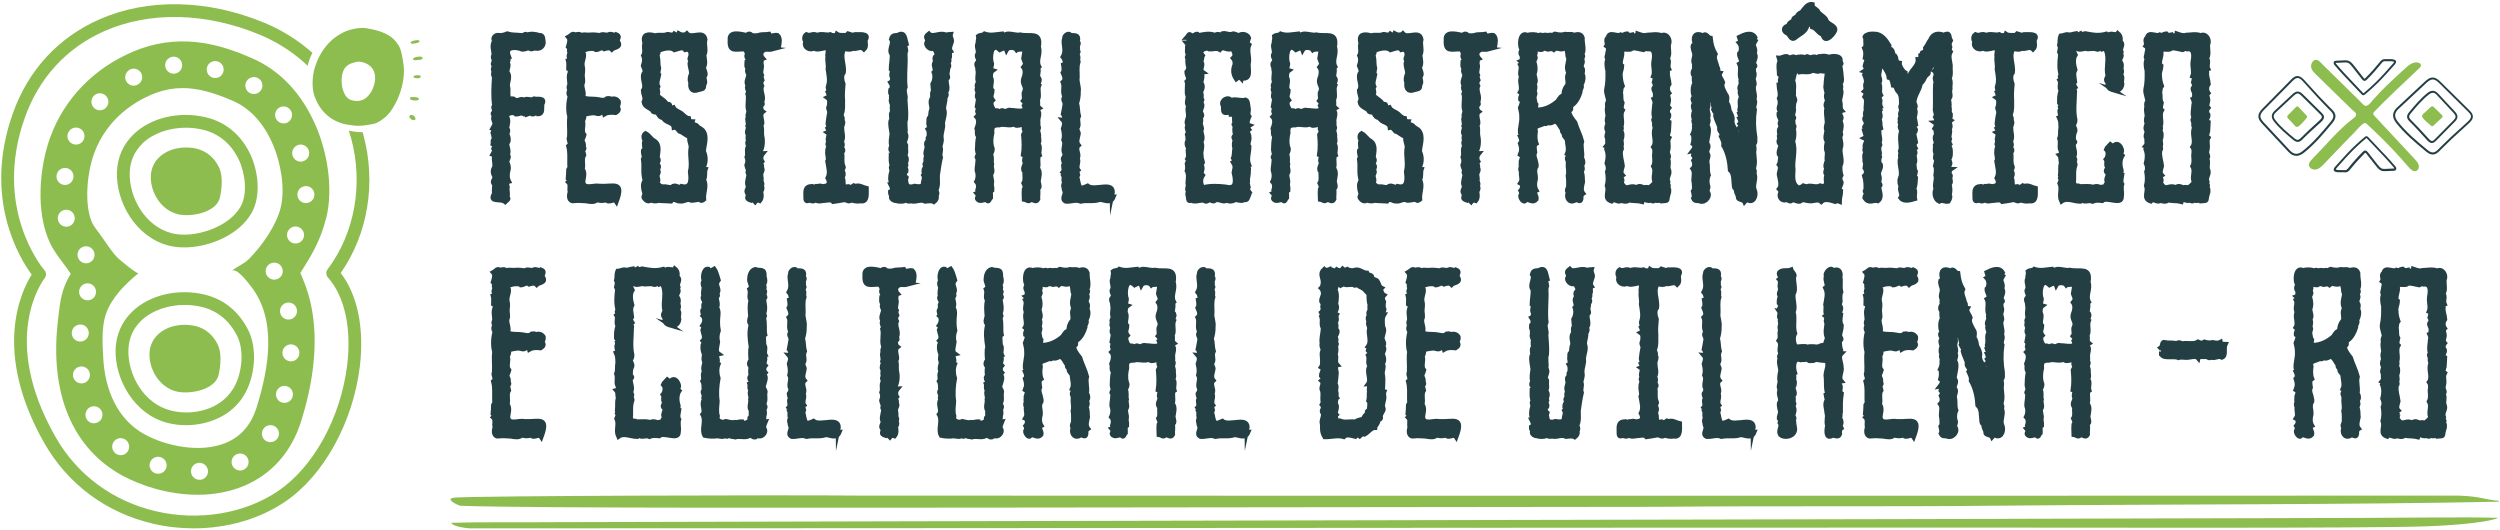 <?xml version="1.0" encoding="UTF-8"?>
<svg xmlns="http://www.w3.org/2000/svg" id="uuid-343db55b-53ee-4288-bbfd-3a3b9f14396d" data-name="Isolation Mode" viewBox="0 0 396 84">
  <defs>
    <style>
      .uuid-a43b1905-9200-47f5-8062-cb07670b0b00, .uuid-2799396b-067a-4ecb-9f29-79920c642dfe {
        fill: #243f44;
      }

      .uuid-2799396b-067a-4ecb-9f29-79920c642dfe {
        stroke: #243f44;
        stroke-miterlimit: 10;
        stroke-width: .75px;
      }

      .uuid-6f000079-d36a-43a0-9b96-06a0dd1fb97a {
        fill: #8dbd4f;
      }
    </style>
  </defs>
  <path class="uuid-6f000079-d36a-43a0-9b96-06a0dd1fb97a" d="M318.26,82.19c-58.04.13-116.1.25-174.14.38-18.46.05-36.92.1-55.37.14-6.03.05-12.86-.04-17.25.1.02.28.84.69,2.81.88,79.35,0,160.06-.12,239.55-.12,15.83,0,60.81.13,70.22-.19,6.29-.21,10.72-.84,11.64-1.36-5.48-.15-15.61.01-22.07.02-18.46.05-36.92.1-55.37.14Z"></path>
  <path class="uuid-6f000079-d36a-43a0-9b96-06a0dd1fb97a" d="M72.95,80.11c10.53.44,66.86.29,86.63.29,34.35-.04,68.72-.08,103.07-.12,18.07-.17,36.18,0,52.94-.17,28.42-.27,56.77-.15,80.21-.64v-.14c-2.38-.21-2.77-.7-6.42-.83-22.59,0-45.19.02-67.78.02h-122.32c-20.99,0-41.98-.02-62.97-.02-12.58-.11-59.94.03-64.17.31-1.92.13.29,1.19.8,1.31Z"></path>
  <g>
    <path class="uuid-6f000079-d36a-43a0-9b96-06a0dd1fb97a" d="M26.71,38.9c.76.2,1.6.29,2.47.29,3.94,0,8.66-1.95,10.66-5.44,1.62-2.82,1-6.87-.25-9.44-1.47-3.01-3.88-4.99-6.97-5.73-4.24-1.01-8.74.05-11.48,2.71-1.64,1.59-2.54,3.65-2.62,5.97-.15,4.64,2.87,10.26,8.19,11.64ZM22.54,22.74c1.66-1.61,4.23-2.51,6.9-2.51.9,0,1.81.1,2.71.32,2.48.59,4.43,2.2,5.63,4.65,1.04,2.12,1.5,5.48.32,7.55-1.93,3.38-7.53,5.06-10.87,4.2-4.34-1.12-6.81-5.77-6.68-9.62.06-1.81.73-3.35,2.01-4.59Z"></path>
    <path class="uuid-6f000079-d36a-43a0-9b96-06a0dd1fb97a" d="M28.07,33.91c2.15.56,6.25-.24,6.77-2.64.31-1.47.51-3.41-.16-4.79-.72-1.47-1.92-2.54-3.55-2.93-2.15-.51-4.52,0-5.94,1.38-.77.75-1.26,1.75-1.3,2.98-.08,2.49,1.55,5.31,4.19,5.99Z"></path>
    <path class="uuid-6f000079-d36a-43a0-9b96-06a0dd1fb97a" d="M32.41,46.66c-4.24-1.01-8.74.05-11.48,2.71-1.64,1.59-2.54,3.65-2.62,5.97-.15,4.64,2.87,10.26,8.19,11.64.93.24,1.94.37,2.96.37,3.45,0,7.15-1.42,9.14-4.66,1.84-3,2.18-7.43.77-10.3-1.47-3.01-3.88-4.99-6.97-5.73ZM36.89,61.63c-2.07,3.37-6.54,4.26-9.87,3.39-4.34-1.12-6.81-5.77-6.68-9.62.06-1.81.73-3.35,2.01-4.59,1.66-1.61,4.23-2.51,6.9-2.51.9,0,1.82.1,2.71.32,2.48.59,4.43,2.2,5.63,4.65,1.11,2.26.81,5.93-.68,8.35Z"></path>
    <path class="uuid-6f000079-d36a-43a0-9b96-06a0dd1fb97a" d="M30.92,51.64c-2.15-.51-4.52,0-5.94,1.38-.77.75-1.26,1.75-1.3,2.98-.08,2.49,1.55,5.31,4.19,5.99,2.15.56,6.25-.24,6.77-2.64.31-1.47.51-3.41-.16-4.79-.72-1.47-1.92-2.54-3.55-2.93Z"></path>
    <path class="uuid-6f000079-d36a-43a0-9b96-06a0dd1fb97a" d="M51.65,34.66c1.27-5.15,0-10.97-1.61-14.69-2.23-5.17-5.64-8.79-10.12-10.75-4.56-2-10.68-3.98-17.61-1.52-.35.12-.69.26-1.04.4-6.33,2.63-11.06,7.47-13.31,13.64-1.69,4.63-2.41,11.88.03,16.89.49,1,1.19,1.95,1.94,2.95.37.5.93,1.24,1.27,1.8-1.47,2.4-1.69,4.48-1.94,6.69l-.09.78c-1.33,11.48,2.3,20.17,10.21,24.48,3.01,1.64,7.38,3.04,11.93,3.04,2.4,0,4.85-.39,7.18-1.34,4.51-1.83,7.71-5.44,9.25-10.42,1.82-5.88,2.46-11.25,1.91-15.96-.36-3.11-1.13-5.24-2.07-7.42.06-.09.11-.18.17-.27,1.41-2.23,3.01-4.77,3.88-8.32ZM49.8,30.88c-.03.73-.63,1.29-1.35,1.29h-.05c-.74-.03-1.32-.65-1.29-1.4.03-.74.65-1.32,1.4-1.29.74.03,1.32.65,1.29,1.4ZM47.27,22.95c.71-.2,1.46.22,1.66.94.2.71-.22,1.46-.94,1.66-.12.03-.24.05-.36.05-.59,0-1.14-.39-1.3-.99-.2-.71.22-1.45.94-1.66ZM44.17,17.08c.62-.41,1.45-.24,1.87.38.41.62.24,1.45-.38,1.87-.23.15-.48.22-.74.22-.44,0-.87-.21-1.12-.6-.41-.63-.24-1.46.38-1.87ZM45.43,47.95c.73-.15,1.44.32,1.59,1.05.15.73-.32,1.44-1.05,1.59-.09.02-.18.03-.27.03-.63,0-1.19-.44-1.32-1.08-.15-.73.32-1.44,1.05-1.59ZM44.18,44.07c-.07.05-.15.09-.23.12-.08.03-.17.06-.25.08-.09.01-.18.03-.27.03-.35,0-.7-.15-.95-.4-.25-.25-.4-.6-.4-.95s.15-.71.4-.96c.31-.31.78-.45,1.22-.36.08.01.17.04.25.07.08.03.16.07.23.12.07.05.15.11.21.17.25.25.4.6.4.96s-.15.7-.4.95c-.06.06-.13.12-.21.17ZM39.08,12.84c.39-.63,1.22-.82,1.85-.43.63.39.83,1.23.43,1.86-.26.4-.69.63-1.15.63-.24,0-.48-.07-.71-.2-.63-.4-.83-1.23-.43-1.86ZM32.79,10.66c.2-.72.94-1.14,1.66-.94.71.2,1.13.94.93,1.66-.16.59-.71.98-1.29.98-.12,0-.24-.02-.36-.05-.71-.2-1.13-.94-.94-1.66ZM27.4,8.98c.74-.06,1.39.49,1.45,1.23.07.74-.48,1.39-1.22,1.46h-.12c-.69,0-1.28-.53-1.34-1.23-.07-.74.48-1.39,1.23-1.46ZM20.57,11.02c.67-.34,1.47-.07,1.81.59.34.67.07,1.47-.59,1.81-.2.1-.4.15-.61.15-.49,0-.96-.27-1.2-.73-.34-.66-.07-1.47.59-1.81ZM14.86,15.17c.53-.53,1.38-.53,1.91,0,.53.52.53,1.37.01,1.9-.26.27-.61.4-.96.4s-.68-.13-.94-.39c-.53-.53-.53-1.37-.01-1.91ZM14.41,41.46c-.24.17-.51.25-.78.25-.42,0-.83-.2-1.1-.57-.43-.61-.3-1.44.31-1.88.61-.43,1.45-.29,1.88.31.44.61.3,1.45-.31,1.89ZM15.1,46.79c-.22.49-.71.78-1.23.78-.18,0-.38-.04-.56-.12-.67-.31-.97-1.11-.66-1.78.31-.68,1.11-.98,1.78-.67.67.32.97,1.11.66,1.79ZM10.82,20.99c.31-.68,1.11-.97,1.78-.66.68.31.97,1.11.66,1.79-.23.49-.71.78-1.23.78-.19,0-.38-.04-.57-.13-.67-.31-.97-1.11-.65-1.79ZM8.96,27.79c.09-.74.76-1.27,1.5-1.18.74.09,1.27.76,1.17,1.5-.08.68-.66,1.19-1.33,1.19-.05,0-.11,0-.16-.01-.74-.09-1.27-.76-1.18-1.49ZM10.78,35.88c-.09.02-.19.03-.28.03-.62,0-1.18-.43-1.32-1.06h0c-.15-.72.3-1.44,1.03-1.6.73-.15,1.45.3,1.6,1.03.16.73-.3,1.45-1.03,1.6ZM12.82,51.4c.74.06,1.3.71,1.24,1.45-.05.71-.65,1.25-1.34,1.25-.03,0-.07,0-.11,0-.74-.05-1.29-.7-1.24-1.44.06-.75.71-1.3,1.45-1.25ZM12.9,60.73c-.65,0-1.23-.48-1.33-1.14-.11-.74.4-1.42,1.13-1.53.74-.11,1.42.4,1.53,1.13.11.74-.4,1.42-1.13,1.53-.07.01-.13.01-.2.01ZM15.5,66.9c-.2.1-.41.15-.62.15-.49,0-.96-.26-1.19-.72h0c-.34-.66-.09-1.47.57-1.83.65-.34,1.47-.09,1.82.57.34.66.09,1.47-.57,1.83ZM20.2,71.57c-.27.35-.67.53-1.08.53-.28,0-.57-.09-.82-.28-.59-.45-.71-1.3-.26-1.89.45-.59,1.3-.7,1.89-.25.59.45.7,1.29.26,1.89ZM26.34,74.09c-.18.58-.71.95-1.29.95-.13,0-.26-.01-.4-.05-.71-.22-1.11-.98-.9-1.68.22-.71.98-1.11,1.69-.9h0c.71.22,1.11.98.9,1.68ZM31.63,76h-.03c-.73,0-1.33-.59-1.35-1.32-.01-.75.58-1.36,1.33-1.37.74,0,1.35.59,1.37,1.33.01.74-.58,1.35-1.32,1.37ZM38.65,74.38c-.2.1-.4.15-.61.15-.49,0-.97-.28-1.21-.74-.34-.67-.07-1.48.6-1.81.66-.34,1.47-.07,1.8.6.34.66.07,1.47-.59,1.8ZM35.72,70.17c-4.06,1.65-9.47.46-12.78-1.35-4.44-2.42-6.3-7.18-6.58-12.01-.12-2.17-.3-4.93.39-6.99.9-2.66,3.07-4.81,5.19-6.55-.22.18-2.9-2.05-3.18-2.32-1.15-1.1-1.94-2.52-2.89-3.79-.46-.62-1.04-1.39-1.22-1.77-1.34-2.75-.91-7.9.26-11.1,2.08-5.67,6.66-8.29,9.2-9.35.23-.09.45-.18.68-.26,1.35-.48,2.7-.73,4.12-.73,2.34,0,4.89.67,8.03,2.05,2.71,1.19,4.83,3.51,6.3,6.91,1.16,2.69,1.99,6.83,1.22,9.98-.69,2.82-2.97,6.06-5.02,8.13-.82.83-1.91,1.18-2.77,1.9.76-.64,2.57,1.79,2.96,2.28,4.33,5.37,2.95,13.08,1.05,19.23-.89,2.87-2.51,4.74-4.96,5.74ZM43.98,69.39c-.25.42-.69.65-1.15.65-.24,0-.48-.06-.69-.19-.64-.38-.85-1.21-.46-1.85.38-.64,1.21-.85,1.85-.47.64.38.85,1.21.46,1.85ZM46.37,62.78c-.15.62-.7,1.03-1.31,1.03-.1,0-.21-.01-.32-.03-.72-.17-1.17-.9-.99-1.63.18-.72.9-1.17,1.62-.99.72.17,1.17.9.99,1.62ZM46.09,57.24h-.09c-.74-.05-1.31-.69-1.26-1.43.05-.75.69-1.31,1.43-1.26.74.05,1.31.69,1.25,1.43-.04.71-.63,1.26-1.34,1.26ZM46.81,38.57c-.2,0-.39-.04-.58-.13-.67-.32-.96-1.12-.63-1.8.32-.67,1.12-.96,1.79-.63.67.32.96,1.12.64,1.79-.24.49-.71.77-1.22.77Z"></path>
    <path class="uuid-6f000079-d36a-43a0-9b96-06a0dd1fb97a" d="M57.55,21.33c-.04-.13-.08-.26-.12-.4-.06,0-.12,0-.18,0-.7,0-1.36-.09-2-.24.13.38.25.77.36,1.17,1.98,7.29.59,15.07-3.72,20.8-.29.38-.27.92.05,1.28,2.67,3.01,3.78,8.11,3.04,13.99-1.04,8.28-5.34,16.08-10.96,19.87-5.31,3.58-12.54,4.77-19.34,3.18-6.83-1.6-12.48-5.78-15.89-11.77-8.88-15.58-2.04-24.73-1.72-25.13.3-.38.29-.92-.03-1.28-.34-.39-8.21-9.83-3.1-24.18,2.25-6.31,6.6-11.04,12.59-13.69,7.17-3.17,16.14-2.97,24.62.57,2.87,1.19,5.42,2.87,7.59,4.92.15-.72.41-1.4.75-2.05-2.2-1.95-4.74-3.56-7.56-4.74C32.94-.12,23.39-.32,15.72,3.08c-6.51,2.88-11.24,8.02-13.68,14.86-4.83,13.55,1.15,23.08,2.98,25.56-1.61,2.54-6.32,12.09,2.02,26.72,3.7,6.48,9.8,11.01,17.18,12.73,2.13.5,4.31.74,6.46.74,5.25,0,10.38-1.45,14.47-4.21,6.07-4.1,10.72-12.46,11.83-21.29.77-6.08-.33-11.47-3.01-14.95,4.31-6.16,5.66-14.28,3.58-21.9Z"></path>
    <path class="uuid-6f000079-d36a-43a0-9b96-06a0dd1fb97a" d="M64.99,18.25s-.09.09-.14.14c0,.05-.02.09-.02.14.19.29.33.51.83.5l.16-.16c.01-.37-.43-.79-.83-.62Z"></path>
    <path class="uuid-6f000079-d36a-43a0-9b96-06a0dd1fb97a" d="M64.94,15.43c.02.11.03.21.05.32.24.17.6.17,1.03.16.14-.06.25-.04.32-.16v-.16c-.12-.24-1.04-.26-1.4-.16Z"></path>
    <path class="uuid-6f000079-d36a-43a0-9b96-06a0dd1fb97a" d="M65.19,6.92h.39c.32-.12.68-.08.87-.32-.02-.05-.03-.11-.05-.16-.05-.03-.09-.06-.14-.09-.46-.01-.92.12-1.22.3,0,.05.02.09.02.14.04.05.08.09.11.14Z"></path>
    <path class="uuid-6f000079-d36a-43a0-9b96-06a0dd1fb97a" d="M63.15,7.22c-1.03-1.73-2.72-2.35-5.11-2.75-1.05-.18-2.57.19-3.26.48-2.42,1.04-4.08,3.09-4.91,5.73-.36,1.16-.52,2.98-.14,4.26.78,2.6,2.81,4.6,5.87,4.88,1.42.33,3.68-.2,3.94-.3.5-.22.97-.55,1.38-.87,1.65-1.31,3.53-5.33,2.96-8.69-.19-1.09-.27-1.97-.73-2.75ZM59,14.17c-.29.65-.88,1.37-1.54,1.65-.23.06-.46.12-.69.18-.69,0-1.14-.08-1.54-.34-1.16-.78-1.53-3.62-.57-4.93.32-.43.83-.67,1.42-.83.26-.07.65-.17,1.01-.11,2.2.35,2.87,2.22,1.9,4.38Z"></path>
    <path class="uuid-6f000079-d36a-43a0-9b96-06a0dd1fb97a" d="M66.84,9.01c-.39-.12-1.24,0-1.4.28-.04.12.01.15.07.23.15,0,.29.02.44.02.27-.1.82,0,.96-.23,0-.05.02-.09.02-.14-.03-.05-.06-.11-.09-.16Z"></path>
    <path class="uuid-6f000079-d36a-43a0-9b96-06a0dd1fb97a" d="M65.51,12.08v.14s.03.06.05.09c.2.06.42.09.69.09.16-.06.29-.03.37-.16v-.25c-.22-.1-.98-.12-1.1.09Z"></path>
  </g>
  <g>
    <path class="uuid-2799396b-067a-4ecb-9f29-79920c642dfe" d="M80.52,8.86c-.15.22.18.71-.21.98.42.42,0,1.05,0,1.58.7.8-.17,1.73.17,2.56,0,.53-.07,1.18.14,1.75.24-.08.67-.19.87.04.49.43,1.05-.33,1.5.1.5-.41,1.08.15,1.61-.21.56.14,1.82-.25,1.26.84-.1.58.2,1.52-.63,1.54-.22-.5-.6.13-.94.04-.2-.27-.61-.06-.84.03-.11-.35-.22-.24-.46-.07-.47-.27-.82.05-1.26.04-.37-.47-1.72-.14-1.4.52.23.5.08,1.17-.07,1.65.37.55.07.57.07,1.05.19.34.36,1.19-.07,1.4.07.6.41,1.24.11,1.86.39.2,0,.73-.11,1.02.19.35.36.9.25,1.29-.16.61-.23,1.26.07,1.86-.38.09-.32.63-.21.91-.12.55.18,1.1-.07,1.58.48.26-.08.53-.28.73-.69-.58-2.63.17-1.71-1.26-.07-.55.02-.98.04-1.51-.56-.37.08-.73.03-1.23-.29-.41-.39-.98-.07-1.4.14-.46-.03-1.01-.04-1.47.1-.31.14-.52-.21-.63.15-.27.35-.62.14-.91.11-.29.27-.59-.1-.74.05-.22-.15-.75.25-.67-.17-.29-.14-.88-.28-1.12.07-.24.42-.62,0-.7.08-.15.28-.51.32-.67,0-.38-.42-.88-.11-1.19-.01-.14-.36-.54-.07-.59.33-.42-.3-.97.14-1.05-.25-1.48-.14-3.12-.04-4.66-.21-.22-.2-.59-.03-.84-.3-.27-.06-.71.07-1.02-.45-.01-.13-.4-.07-.63-.04-.35-.29-.62-.04-.95-.01-.73-.4-1.55.11-2.21-.41-.46.15-1.03.67-.91.37.08.97-.08,1.33-.24.76.24,1.36.16,2.21.25.16.26.88-.53.81,0,.63-.34,1.45-.19,2.07,0,.68-.12.57.83.63,1.23-.12.72-.77.99-1.4.77-.29.17-.67.25-.91-.04-.24.08-.73.27-1.02.25-.95-.41-2.8-.53-2.21,1.05Z"></path>
    <path class="uuid-2799396b-067a-4ecb-9f29-79920c642dfe" d="M92.46,8.61c.07.61-.36,1.17-.21,1.86.13.47.04,1,0,1.47,0,.35.19,1.04-.03,1.29-.15.77.43,1.51.07,2.17.55.37,1.5.24,2.16.32.53.03,1.2.39,1.71-.11.16-.02.47-.06.59.1.5-.13.92-.08,1.22.39.04.24-.06.61-.21.8.36.44.19.68-.24.95-.57-.07-1.25-.1-1.77.21-.09-.33-.37-.26-.63-.18-.26.28-.7.05-1.01,0-.57,0-1.18.17-1.74.28.23.3.1.71-.1.98.28.73-.28,1.6.25,2.24-.07.32-.35.67-.28,1.02.17.23.29.64.14.91.33.14-.02.45-.1.63.09.13.19.43.21.6-.42.61-.02,1.56-.25,2.24.49.62.14,1.41.1,2,.14,1.35,1.72.49,2.61.7,2.18.16,3.94-.93,2.68,2.45-.4-.61-1.15.32-1.61-.28-.41.18-1.08.18-1.47-.03-.36.48-1.2.31-1.72.21-.57,0-1.2-.12-1.79-.03-.91.2-.98-.72-.73-1.4-.18-.51.15-1.13-.25-1.54.34-.24.15-.34-.07-.56.05-.5.05-.95.07-1.4.16-.2.25-.56.17-.81-.01-1.06.08-2.03-.17-2.94.57-.48-.16-.96.14-1.47.07-1.2-.1-2.12.04-3.22-.29-.99-.2-2.34.07-3.22-.29-.28-.27-.72,0-1.02-.27-.18-.22-.52-.07-.77.03-.59-.25-1.32.07-1.96,0-.17-.02-.57-.25-.63,0-.37.06-.89-.04-1.26.31-.08.14-.53.1-.73.03-.28.23-.46.07-.74.03-.18,0-.6-.17-.73.12-.42.38-1.14.04-1.51.23-.12.72-.77.99-.35.33-.07.81-.28,1.03.14.12-.29.9-.11,1.23-.14.63-.08,1.18,0,1.79.07.36-.36.88.11,1.33-.14.4-.21.85.25,1.15,0,.73.3.18.56.24,1.08.68.97-.51.87-.91,1.26-.3-.33-.82-.19-1.19-.07-.48-.37-.84.13-1.3.14-.33-.43-2.74-.1-1.96.73Z"></path>
    <path class="uuid-2799396b-067a-4ecb-9f29-79920c642dfe" d="M109.4,13.06c-.18-.41-.11-.94.14-1.4-.01-.55-.28-1.11-.25-1.65.34-.29-.12-.48,0-.81.31-.61.13-1.57-.74-1.33-.41-.56-1.19-.09-1.71.03-.63-.54-1.96-.22-2.8.25.56.3-.18.41.11.81.15.61.02,1.25.21,1.82-.02.32-.25.78,0,1.05-.1.61-.45,1.27-.14,1.89-.28.47.21.85-.14,1.26.32.65,1.24.85,1.5,1.54.22-.01.5-.1.52.21.08.32.24.44.56.32.27.51.88.64,1.29.94.29.27.71.71,1.12.77.02.33.28.52.59.52-.15.5.4.4.7.63.17.31.68.48.94.74.78.95.21,2.25.14,3.33.36.78.39,1.62.03,2.42-.08.21,0,.4.25.42-.18.5.06,1.15-.28,1.68.59.8-.09,2.11.04,3.08-.22.19-.4.29-.63.03-.42-.03-.91.15-1.33.14-.64-.39-1.22.25-1.81.11-.37.09-1.05-.58-1.43,0-.62-.05-1.32-.03-1.95-.1-.4.12-.82.13-1.22-.07-.42.34-.8.05-1.08-.32-.2-.25.3-.67.04-.91-.16-.55-.32-1.36.11-1.85-.39-1.32-.09-1.93-.28-3.4.3-.34-.07-.89,0-1.33.49-.34-.08-1.08.28-1.61-.23-.33-.32-.86.07-1.12.57.29.88.95,1.4,1.19.91.61.56,1.75.46,2.66.4.34.02.69-.04,1.08.47.14.17.62.07.91.36.22,0,.53-.04.84,0,.42.32.72-.04,1.12.27.34.56.66,1.05.63.51-.09,1.14.35,1.54-.1.51-.17.92.4,1.29.04,1.75.45,1.51-1.39,1.4-2.35.32-1.26-.06-2.27.07-3.54.23-.63-.37-1.3-.14-2-.63-.12-1.04-.69-1.64-.84-.21-.25-.5-.69-.87-.6-.1-.91-1.4-.72-1.68-1.54-.46,0-.72-.34-.87-.74-.29-.25-.83-.02-.84-.45-.43-.39-1.28-.58-1.37-1.3.36-.58-.1-1.22-.11-1.82.58-.73-.23-1.77.07-2.62.4-.43.09-.86-.07-1.3.18-.54.29-1.06.04-1.61.38-.65-.03-1.28.21-1.96-.43-1.51.57-1.48,1.67-1.19.58-.23,1.18.05,1.74-.17.35-.2.94.29,1.25-.11.26.19.55.32.7-.04.34.21.98.29,1.29,0,.77.9,2.63-.65,2.9.91-.24.89.24,1.61-.17,2.49.06.66.29,1.3-.07,1.93.05.5.56,1.15.04,1.51.09.41.33.95-.04,1.29.19.7-.46.62-.91.77-.94.39-1.28-.34-1.12-1.19Z"></path>
    <path class="uuid-2799396b-067a-4ecb-9f29-79920c642dfe" d="M122.39,7.77c-.81.22-1.21-.29-1.82.56-.09.31.04.71.25.94-.27.1-.23.64-.25.88.26.48-.25,1.2.07,1.75-.11.18,0,.59.07.77-.2.28-.21.65-.04.95-.36.78.44,1.7,0,2.49.09.27.22.47-.14.56-.07.28.03.84.28,1.02-.7.54.3,1.89-.32,2.14.29.47.11.98.17,1.51.18.82.19,1.73-.17,2.52.02.19.06.47.32.46-.29.36-.36.86-.11,1.26-.34.38.1.56-.07.98.26.37,0,.62-.1.98-.04.36.18.8,0,1.16.21.23.27.55,0,.77.31.1.19.71-.04.84.16.43.17,1.11-.14,1.47-.25-.11-.58-.05-.74.17-.16-.17-.42-.39-.63-.21-1.17-.35-.09-.66-.66-1.26-.17-.4.44-.86.1-1.22-.13-.53.19-1.13.17-1.65-.09-.2-.25-.38,0-.53-.07-.2-.29-.71-.31-.91.19-.41.2-.86.03-1.29.24-.53-.14-1.22.25-1.72-.02-.2-.33-.67.03-.74-.15-.31-.17-.74-.03-1.05-.49-.44.16-1-.11-1.4.21-.53-.27-1.16.14-1.54-.35-.04.14-.67-.03-.95-.26-.85.11-1.75-.11-2.63.34-.44-.38-.9.07-1.29-.45-.45-.04-1.1.07-1.61-.03-.42-.46-.77,0-1.09-.43-.12-.3-.74-.28-1.09.52-.28-.04-.52-.04-.88.18-.43,0-.81-.32-1.12-1.49-.03-2.44.54-2.31-1.47-.16-1.44,1.77-.87,2.63-.7.23-.25.56-.33.77,0,.32.08.8.07,1.12,0,.49-.2,1.08-.08,1.65-.18.26.52.91.05,1.33.18.5.43.3,1.31.18,1.89-.24.15-.7.06-.95.28Z"></path>
    <path class="uuid-2799396b-067a-4ecb-9f29-79920c642dfe" d="M134.4,29.55c.24.28.61.02.84-.14.14.06.41.27.52.03.56-.05.94.28,1.47.39-.01.73.23,2.23-.91,2-.5.11-.98,0-1.47-.14-.5.37-.64-.06-1.16-.04-.55.12-1.16.2-1.71.28-.32-.37-.75-.22-1.23-.18-.54-.01-1.11.3-1.61-.11-.21.32-.58.23-.88.07-.41.15-.61.22-.63-.31.03-1-.26-1.82.98-1.89.3.47.63-.27.91.07.29-.32.72.06,1.08-.07.8-.09.89-.69.53-1.3.43-.88.1-1.71-.04-2.66.26-.42-.09-1.04,0-1.58-.03-.27.1-.7.28-.91-.43-.01-.18-.43-.14-.67-.26-.52.34-1.07-.14-1.4.34-.14.15-.43.03-.67.34-.28-.03-.5.03-.84.07-.56.13-1.09.25-1.64.06-.35-.34-.69-.07-.98.06-.46.19-1.09-.25-1.4.38-.17.19-.6.07-.88.31-.24-.13-.62.07-.98.28-.9.07-1.73-.07-2.66.12-.66-.13-1.22-.03-1.89-.16-.58.48-1.59-.56-1.44-.29.08-1.62.41-1.5-.07-.75.6-1.82-.08-1.44-.91-.24-.37-.27-.88.11-1.15.7.32.92-.29,1.71.11.71-.33,1.4.06,2.07-.11.22.19.93.23,1.05-.07.35.24.86.18,1.26.18.2.17.4-.13.52-.25.3.08.76.35,1.05.14.6.02,2.43-.25,1.68.84-.05.44.22,1.06-.21,1.47-.56-.58-1.2.11-1.82-.14-.12.24-1.22.24-1.16-.11-1.06,1.11-.06,2.62-.28,3.96-.41.44-.23,1.35-.04,1.82-.07.83-.15,1.69-.07,2.52-.04.72.11,1.49-.21,2.24-.06.39.33.66.07,1.05.44.08-.1.87,0,1.23-.02.59.3,1.28,0,1.93-.09.3.3.7-.07.95.16.36.44.61.04.91.19.73-.09,1.56.25,2.24.11.15-.16.54-.21.67.34.28.26.78,0,1.09.52.39-.27,1.68,1.01,1.4Z"></path>
    <path class="uuid-2799396b-067a-4ecb-9f29-79920c642dfe" d="M150.71,6.62c-.09.46-.48,1.02-.14,1.5-.39.18.12,1.11-.35,1.09.26.26.06.68-.07.95.35.16.05.54-.04.77.08.24-.13.55-.07.81-.02.2.26.65-.07.67-.29.79.46,1.71-.28,2.24.38.21.18.6,0,.88.07.57-.22,1.12-.21,1.72.33.72-.1,1.55-.17,2.28.17.81-.32,1.48-.21,2.35.13.53-.18.98-.18,1.44.26.5-.18,1.08.07,1.61-.21.87-.35,1.9-.49,2.87-.02.78.16,1.65-.28,2.38.26.22.27.57.07.84.16.34-.07.74-.35.94-.35-.23-.97-.11-1.4-.07-.62-.36-1.28.04-1.93,0-.38-.14-.83.18-1.08-.25-.18.31-1.24.32-1.54.14-.37.08-1.11-.4-.7-.77-.22-.09-.25-.43-.25-.63.52-.28.23-.8.04-1.19l.25-.04c-.4-.54-.29-1.32-.11-1.93.17-.32-.31-.86.14-.87-.27-.59-.22-1.08-.21-1.72.36.08.14-.47.17-.63-.34-.24-.27-.56-.07-.88-.23-.56-.02-1.31.03-1.89-.06-.67-.3-1.38-.17-2.07.33-.36-.17-1.03.25-1.47-.03-.31-.1-.74,0-1.05-.11-.32-.35-.77-.11-1.08-.14-.14-.06-.44,0-.6-.28-.08-.19-.53-.17-.73.36-.32.23-.8,0-1.16.26-.13.29-.55.28-.81-.37-.37.21-.94-.21-1.3,0-.8.22-1.57.14-2.38-.61-.62.41-1.77-.1-2.38.19-.82.76-.45,1.19-.7.99-.47.96.79,1.16,1.43-.36.11-.05.86-.04,1.08-.24.57-.04,1.09-.1,1.68-.01,1.32-.16,2.8,0,4.1-.37.68.16,1.35-.03,2,.04,1.06.19,2.02.1,3.08-.25.72.05,1.5-.1,2.21.41.57-.11,1.1-.11,1.68.28.05.24.35.21.56-.04.43.18.99-.21,1.3.44.25.38.88.14,1.26.16.2.21.39-.11.45.09.14.31.62.25.81-.4.22-.3.71,0,.98-.04.12-.15.51-.04.63.05.91.69.97,1.37.73.43.08,1.15.21,1.37-.28-.05-.5.34-1,.04-1.47.16-.24.32-.38.04-.6-.02-.27.2-.63.38-.81-.36-.26-.2-.46.04-.74-.22-.22-.07-.64.04-.87-.37-.45.11-1.03.04-1.54-.13-.33-.13-.71.25-.84-.03-.18-.21-.55.07-.6.01-.39.09-.9-.14-1.26.41-.29,0-.71.11-1.15.02-.15-.06-.73.21-.7.14-.35.05-.92.25-1.23.1-.65-.35-1.23.1-1.86.14-.35-.14-.76.17-1.05-.03-.26-.08-.8-.1-1.16.33-.53.42-1.3.21-1.85.44-.43-.15-.96.07-1.47.38-.33-.08-.5.1-.95.59-.43.04-1.07-.25-1.51-.36.6-1.49-.46-.98-.91.12-.71-.55-.65.24-1.26.57.65,1.85-.31,2.66.17.19-.04.58-.1.77-.11-.12.39.25.81.18,1.16Z"></path>
    <path class="uuid-2799396b-067a-4ecb-9f29-79920c642dfe" d="M163.28,31.61c-.44.46-.55.03-1.05-.03-.02-.51-.05-1.11,0-1.61.25-.32.08-.63-.07-.95.32-.49.1-1.23.17-1.79-.49-.48,0-.97.07-1.47-.4-.39.3-1.02-.31-1.26.16-1.02.12-2.03.03-3.05-.11-.08.25-.52.28-.6-.11-.22-.36-.54-.04-.7-.4-.89-1.3.16-1.68-.52-.84.42-1.55-.1-2.42.17-1.01-.02-1.2.32-1.12,1.23-.17.71-.23,1.5-.07,2.2.23.38.1.87-.18,1.19.32.48.06,1.06.21,1.58-.18.5.26,1.12-.1,1.5-.14.47.14.94.1,1.4-.14.36.09.85.04,1.23-.38.21-.18.8-.21,1.16-.19.13-.34.93-.63.35-.37-.08-.79.21-1.16.11-.81-.36.14-.53-.38-1.12.31-.11.2-.25.1-.49.17-.44.18-1.01-.17-1.37.26-.52.29-1.18.07-1.72-.05-.66.26-1.61.07-2.1-.26.04.15-.46.14-.52-.07-.16-.15-.52-.17-.7.02-.73.04-1.47.21-2.14-.39-.26-.11-.79-.28-1.23.23-.58.44-1.35,0-1.85.25-.22.24-.6.11-.88.05-.29.18-.52-.07-.77.05-.36.18-.86.21-1.23-.29-.23-.2-.65-.07-.95-.07-.25-.36-.69.07-.8-.42-.23-.14-.58,0-.91-.3-.53.08-1.3-.11-1.93.09-.39-.45-.93.04-1.19.3-.41-.37-.93-.04-1.3.25-.53-.28-1.17.04-1.71-.03-.36.16-.74.07-1.12.23-.18.73-.1.98-.35.93.33,1.81.09,2.73,0,.1.43.79-.09,1.15,0,.46,0,1.31.27,1.75.14,1.59.36,3.35-.6,2.91,1.93.4,1.06-.47,2.09.07,3.12-.23.19-.01.67-.14.95.06.3-.31.88.17.94.19.41-.34.83-.03,1.05-.31.76.17,1.69-.24,2.35.18.41-.13.92.28,1.26-.22.12-.21.35-.14.56.23.37-.01.84-.04,1.23-.08.3.11.7-.07.98.27.21.13.59,0,.84.12.25.22.66.17.95.03.4.17.85-.17,1.16.57.16.08,1.25.28,1.75-.49.31.02,1.44-.31,2.07.55.56.22,1.42.14,2.07.04.32.38,1.11-.14,1.16.22.53.01,1.14.07,1.68-.3.58-.64.02-1.12.07ZM161.04,7.88c-.28-.43-1.35-.48-1.61,0-.17-.47-.75-.15-1.05,0-1.44-1.36-1.65,1.42-1.29,2.2.02.39-.38.93.14,1.09-.33.24-.33.75-.32,1.12.44.53-.27,1.57.25,2.03,0,.63-.4.89.07,1.54-.53.45-.02,1.36.35,1.79.24-.31.62-.01.91.07.05-.41.55-.1.77-.07.3-.06.52-.33.84-.17.7-.05,2.68.56,2.14-.74.24-.21.05-.58-.14-.77.34-.41-.06-.98.17-1.44.42-.71-.38-1.2-.17-1.96.22-.57.44-1.34.03-1.93.51-.61.16-.83,0-1.37.2-1.4.53-1.64-1.08-1.4Z"></path>
    <path class="uuid-2799396b-067a-4ecb-9f29-79920c642dfe" d="M176.16,30.81c-.03.21-.16.46.17.42-.43,1.07-1.42.38-2.14.38-.99.36-1.99.05-3.01.28-.82-.34-1.45.06-2.35,0-.84-.42.18-1.1-.24-1.79-.03-.38-.33-.89.11-1.12-.38-.32-.03-.74-.25-1.19.33-.21.17-.34-.07-.52.28-.36.05-.74.07-1.09.28-.38-.06-.68-.04-1.08.14-.17.3-.54.25-.77-.44-.73.25-1.42-.17-2.17.16-.58.08-1.15-.07-1.79.17-.47.33-.94-.04-1.37.42.03.22-.75.04-.94.11-.46.18-1.14.28-1.61-.07-.47-.46-.73,0-1.12-.5-.7,0-1.64-.32-2.31.5-.45.21-.99,0-1.5.23-.34.13-.88.07-1.26.49-.15.17-.98-.07-1.26.63-1.08-.09-2.02.24-2.94-.07-.43.78-.99.93-.42.3-.03.77-.08,1.03.11.25.24.16.6.03.88.43.06.07.58.04.81.13.19.07.34-.07.49.37.21.19.4,0,.67.36.4.05.75.21,1.19-.28.86-.11,1.63-.14,2.49-.14.7.3,1.46.17,2.24.02.63-.08,1.25-.28,1.86.23.67.11,1.3.32,2-.32.62.09,1.2-.14,1.72-.38.48.26.76.07,1.23-.09.51-.39,1.15.04,1.68-.66.61.29,1.51-.21,2.06.39.52-.27,1.3.14,1.86-.29.24-.07.48-.03.77-.06.14-.26.62-.04.74.27,1.4.34,1.59,1.58,1.02,1.12.91,4.41-.99,3.89,1.4Z"></path>
    <path class="uuid-2799396b-067a-4ecb-9f29-79920c642dfe" d="M196.62,12.43c-.26-.28-.55-.12-.79.07-.49-.72-.56-1.42-.24-2.21.08-.36,0-.8-.24-1.08.51-.47.09-1.12-.21-1.61-.63.61-1.36-.44-1.92.25-.51-.32-1.11-.03-1.65-.07-.36-.27-.92-.06-1.22.21-.28.25-.03.58.14.81-.17.27-.07.74-.32.98.63.44-.29,1.22.31,1.65l-.31.04c.45.4.16,1.13.04,1.65.38.3.29,1.04-.04,1.37.11.38.25.77,0,1.12.45.09.13.38.04.63.47.51-.04.92-.04,1.47.12.29.4.66,0,.84.05.21.09.67,0,.88-.12.35.42,1.02.04,1.19.08.58.46,1.34,0,1.85.43.67-.11,1.53.07,2.17-.05.34.16.76.21,1.08-.1.19-.36.56-.07.74.1.53-.35.91.07,1.3-.41.62-.35,1.47.07,1.96,1.14-.32,2.43-.24,3.61-.11,1.68.45,1.64-.9,1.29-2.28.05-.51.36-.87-.1-1.61.37-.2.19-.41,0-.67.2-.48.12-1.11.24-1.61-.19-.41-.09-.86.04-1.26-.2-.28-.37-.52.04-.7-.04-.49-.24-1.03,0-1.51-.19-.14-.36-.27-.1-.46-.02-.12-.09-.73-.04-.84-.02-.32-.18-.56-.53-.56.02-.38-.29-.31-.56-.28-1,.19-.51-.68-.74-1.17-.39-.74.88-1.47,1.29-.72.55-.39,1.59.14,2.32-.11.36.12.33.93.42,1.29.13.46-.22.88.11,1.33-.18.41-.52,1.25.03,1.43-.3.19-.27.38-.07.63-.44.31.07.73.04,1.15.14.53-.37,1.14,0,1.54,0,1.03-.4,1.93-.07,2.83-.35.01.19.69-.04.98.11.51-.19,1.17-.1,1.75-.14.22.07.65.1.87-.21.26-.04.62.14.84-.15.13-.46.35-.1.45-.14.35-.18.87-.7.7-.34.32-1,.03-1.43,0-.28.25-1.05.37-1.33.07-.52.47-1.16-.25-1.81,0-.31.3-.51.13-.84-.07-.24.1-.66.46-.91.14-.66-.18-1.37.35-2.09-.04-.54.34-.38-.49-.52-.81-.06-.2.01-.47.14-.63-.45-.17.08-.88-.14-1.23.03-.67.21-1.34-.1-1.96.06-.09.06-1.04,0-1.16.08-.19.24-.59.07-.77.32-.5-.13-1.35.17-1.68-.3-.41-.41-.93-.03-1.33-.18-.15-.17-.38-.04-.56-.24-.21-.25-.35.04-.53-.06-.36-.47-1.02,0-1.23-.43-.26-.18-.78-.07-1.16.2-.6-.24-1.33.11-1.93-.5-.32-.04-1.06-.14-1.54-.28-.56.03-1.78-.14-2.28.53-.48-.04-.96-.04-1.51.22-.21.4-.81.21-1.08,0-.3-.19-.72.04-.98-.29-.21-.19-.47.07-.67-.37-.31-.19-.84-.21-1.26.16-.17.02-.48-.11-.63.42,0,.44-.84.04-.84.24-.26.29-.78.66-.31.43.21,1.03-.65,1.08,0,.9-.19,1.82-.42,2.72-.04.49-.44.87.2,1.18-.28.48-.13,1.1.29,1.5.07.42-.2.89.38,1.25.14.5-.25,1.21-.02,1.39.49-.13.38-.37.8.04,1.08-.37.82.04,1.85-.04,2.66-.28.91.63,2.91-1.17,2.62Z"></path>
    <path class="uuid-2799396b-067a-4ecb-9f29-79920c642dfe" d="M210.18,31.61c-.44.46-.55.03-1.05-.03-.02-.51-.05-1.11,0-1.61.25-.32.08-.63-.07-.95.32-.49.1-1.23.17-1.79-.49-.48,0-.97.07-1.47-.4-.39.3-1.02-.31-1.26.16-1.02.12-2.03.03-3.05-.11-.08.25-.52.28-.6-.11-.22-.36-.54-.04-.7-.4-.89-1.3.16-1.68-.52-.84.42-1.55-.1-2.42.17-1.01-.02-1.2.32-1.12,1.23-.17.71-.23,1.5-.07,2.2.23.38.1.87-.18,1.19.32.48.06,1.06.21,1.58-.18.5.26,1.12-.1,1.5-.14.47.14.94.1,1.4-.14.36.09.85.04,1.23-.38.21-.18.8-.21,1.16-.19.13-.34.93-.63.35-.37-.08-.79.21-1.16.11-.81-.36.14-.53-.38-1.12.31-.11.2-.25.1-.49.17-.44.18-1.01-.17-1.37.26-.52.29-1.18.07-1.72-.05-.66.26-1.61.07-2.1-.26.04.15-.46.14-.52-.07-.16-.15-.52-.17-.7.02-.73.04-1.47.21-2.14-.39-.26-.11-.79-.28-1.23.23-.58.44-1.35,0-1.85.25-.22.24-.6.11-.88.05-.29.18-.52-.07-.77.05-.36.18-.86.21-1.23-.29-.23-.2-.65-.07-.95-.07-.25-.36-.69.07-.8-.42-.23-.14-.58,0-.91-.3-.53.08-1.3-.11-1.93.09-.39-.45-.93.04-1.19.3-.41-.37-.93-.04-1.3.25-.53-.28-1.17.04-1.71-.03-.36.16-.74.07-1.12.23-.18.73-.1.98-.35.93.33,1.81.09,2.73,0,.1.43.79-.09,1.15,0,.46,0,1.31.27,1.75.14,1.59.36,3.35-.6,2.91,1.93.4,1.06-.47,2.09.07,3.12-.23.19-.01.67-.14.95.06.3-.31.88.17.94.19.41-.34.83-.03,1.05-.31.76.17,1.69-.24,2.35.18.41-.13.92.28,1.26-.22.12-.21.35-.14.56.23.37-.01.84-.04,1.23-.08.3.11.7-.07.98.27.21.13.59,0,.84.12.25.22.66.17.95.03.4.17.85-.17,1.16.57.16.08,1.25.28,1.75-.49.31.02,1.44-.31,2.07.55.56.22,1.42.14,2.07.04.32.38,1.11-.14,1.16.22.53.01,1.14.07,1.68-.3.58-.64.02-1.12.07ZM207.94,7.88c-.28-.43-1.35-.48-1.61,0-.17-.47-.75-.15-1.05,0-1.44-1.36-1.65,1.42-1.29,2.2.02.39-.38.93.14,1.09-.33.24-.33.75-.32,1.12.44.53-.27,1.57.25,2.03,0,.63-.4.89.07,1.54-.53.45-.02,1.36.35,1.79.24-.31.62-.01.91.07.05-.41.55-.1.77-.07.3-.06.52-.33.84-.17.7-.05,2.68.56,2.14-.74.24-.21.05-.58-.14-.77.34-.41-.06-.98.17-1.44.42-.71-.38-1.2-.17-1.96.22-.57.44-1.34.03-1.93.51-.61.16-.83,0-1.37.2-1.4.53-1.64-1.08-1.4Z"></path>
    <path class="uuid-2799396b-067a-4ecb-9f29-79920c642dfe" d="M222.82,13.06c-.18-.41-.11-.94.14-1.4-.01-.55-.28-1.11-.25-1.65.34-.29-.12-.48,0-.81.31-.61.13-1.57-.74-1.33-.41-.56-1.19-.09-1.71.03-.63-.54-1.96-.22-2.8.25.56.3-.18.41.11.81.15.61.02,1.25.21,1.82-.02.32-.25.78,0,1.05-.1.61-.45,1.27-.14,1.89-.28.47.21.85-.14,1.26.32.65,1.24.85,1.5,1.54.22-.01.5-.1.52.21.08.32.24.44.56.32.27.51.88.64,1.29.94.29.27.71.71,1.12.77.02.33.28.52.59.52-.15.5.4.4.7.63.17.31.68.48.94.74.78.95.21,2.25.14,3.33.36.78.39,1.62.03,2.42-.08.21,0,.4.25.42-.18.5.06,1.15-.28,1.68.59.8-.09,2.11.04,3.08-.22.19-.4.29-.63.03-.42-.03-.91.15-1.33.14-.64-.39-1.22.25-1.81.11-.37.09-1.05-.58-1.43,0-.62-.05-1.32-.03-1.95-.1-.4.12-.82.13-1.22-.07-.42.34-.8.05-1.08-.32-.2-.25.3-.67.04-.91-.16-.55-.32-1.36.11-1.85-.39-1.32-.09-1.93-.28-3.4.3-.34-.07-.89,0-1.33.49-.34-.08-1.08.28-1.61-.23-.33-.32-.86.07-1.12.57.29.88.95,1.4,1.19.91.61.56,1.75.46,2.66.4.34.02.69-.04,1.08.47.14.17.62.07.91.36.22,0,.53-.04.84,0,.42.32.72-.04,1.12.27.34.56.66,1.05.63.51-.09,1.14.35,1.54-.1.51-.17.92.4,1.29.04,1.75.45,1.51-1.39,1.4-2.35.32-1.26-.06-2.27.07-3.54.23-.63-.37-1.3-.14-2-.63-.12-1.04-.69-1.64-.84-.21-.25-.5-.69-.87-.6-.1-.91-1.4-.72-1.68-1.54-.46,0-.72-.34-.87-.74-.29-.25-.83-.02-.84-.45-.43-.39-1.28-.58-1.37-1.3.36-.58-.1-1.22-.11-1.82.58-.73-.23-1.77.07-2.62.4-.43.09-.86-.07-1.3.18-.54.29-1.06.04-1.61.38-.65-.03-1.28.21-1.96-.43-1.51.57-1.48,1.67-1.19.58-.23,1.18.05,1.74-.17.35-.2.94.29,1.25-.11.26.19.55.32.7-.04.34.21.98.29,1.29,0,.77.9,2.63-.65,2.9.91-.24.89.24,1.61-.17,2.49.06.66.29,1.3-.07,1.93.05.5.56,1.15.04,1.51.09.41.33.95-.04,1.29.19.7-.46.62-.91.77-.94.39-1.28-.34-1.12-1.19Z"></path>
    <path class="uuid-2799396b-067a-4ecb-9f29-79920c642dfe" d="M235.81,7.77c-.81.22-1.21-.29-1.82.56-.09.31.04.71.25.94-.27.1-.23.64-.25.88.26.48-.25,1.2.07,1.75-.11.18,0,.59.07.77-.2.28-.21.65-.04.95-.36.78.44,1.7,0,2.49.09.27.22.47-.14.56-.07.28.03.84.28,1.02-.7.54.3,1.89-.32,2.14.29.47.11.98.17,1.51.18.82.19,1.73-.17,2.52.02.19.06.47.32.46-.29.36-.36.86-.11,1.26-.34.38.1.56-.07.98.26.37,0,.62-.1.98-.04.36.18.8,0,1.16.21.23.27.55,0,.77.31.1.19.71-.04.84.16.43.17,1.11-.14,1.47-.25-.11-.58-.05-.74.17-.16-.17-.42-.39-.63-.21-1.17-.35-.09-.66-.66-1.26-.17-.4.44-.86.1-1.22-.13-.53.19-1.13.17-1.65-.09-.2-.25-.38,0-.53-.07-.2-.29-.71-.31-.91.19-.41.2-.86.03-1.29.24-.53-.14-1.22.25-1.72-.02-.2-.33-.67.03-.74-.15-.31-.17-.74-.03-1.05-.49-.44.16-1-.11-1.4.21-.53-.27-1.16.14-1.54-.35-.04.14-.67-.03-.95-.26-.85.11-1.75-.11-2.63.34-.44-.38-.9.07-1.29-.45-.45-.04-1.1.07-1.61-.03-.42-.46-.77,0-1.09-.43-.12-.3-.74-.28-1.09.52-.28-.04-.52-.04-.88.18-.43,0-.81-.32-1.12-1.49-.03-2.44.54-2.31-1.47-.16-1.44,1.77-.87,2.63-.7.23-.25.56-.33.77,0,.32.08.8.07,1.12,0,.49-.2,1.08-.08,1.65-.18.26.52.91.05,1.33.18.5.43.3,1.31.18,1.89-.24.15-.7.06-.95.28Z"></path>
    <path class="uuid-2799396b-067a-4ecb-9f29-79920c642dfe" d="M250.41,13.41c.33.42-.18.69-.11,1.16-.22.74-.63,1.6-1.29,2.06-.48.28.17.91-.56.81.11.82.6,1.45,1.02,1.96.33,1.09.81,1.9,1.09,3.01-.25.8.16,1.78-.04,2.63.25.24.37,1.09-.07,1.09.26.39.3.72,0,1.08.29.43.18,1.09.25,1.61-.14.63-.36,1.31.03,1.82-.26.15-.32.57-.28.84-.14.76-.56-.09-1.05.28-.89.43-1.37-.58-.98-1.3-.35-.23-.03-.63.03-.91,0-.54.03-1.18-.07-1.71.19-.74-.05-1.24,0-2,.27-.14-.33-.6-.07-.94.11-.24.31-.42-.04-.56.3-.69,0-1.48-.04-2.17-.07-.35-.6-.58-.45-.95-.05-.13-.53-.52-.21-.6-.49-.45-.7-1.52-1.43-1.37-.16.16-.79.39-.91.11-.17.15-.39.37-.6.14-.55.45-1.72.27-1.4,1.3-.09.59-.12,1.34.11,1.93-.46.27-.26.94-.21,1.37-.31.57.12,1.24.21,1.82-.39.08-.2.27-.04.49-.39.62,0,1.32-.07,1.96-.16.58-.21,1.24.11,1.79-.6.26.14.88,0,1.4-.55.66-1.02-.03-1.68.07-.21.78-1.06-.54-.73-.73.12-.21.08-.5-.04-.7.28-.32.41-.96-.04-1.19.41-.6,0-1.14.14-1.79-.15-.25-.19-.57,0-.81-.02-.15-.17-.38,0-.49-.28-.54.54-1.04-.17-1.44.27-.67.21-1.14,0-1.75.32-.34.17-.75,0-1.12.32-.13.1-.36,0-.56-.08-.81.27-1.68.21-2.49.02-.5-.1-1.06-.21-1.5.14-.37.55-1.11.03-1.33-.07-.51.46-.73-.04-1.12.46-.73-.25-1.78.21-2.45-.44-.55.13-1.29-.17-1.89.31-.15.26-.36.04-.56.28-.11.21-.66.21-.88-.27-.28-.28-.68.04-.94-.56-.49-.38-2.97.77-2.31.63-.16,1.26-.17,1.86.07.15-.19.35-.15.53,0,.22-.1.61-.16.84-.03.21-.09.59-.1.81,0,.1-.03.3-.36.46-.21.55.12.99.16,1.54,0,.45.12,1-.13,1.33.17.57-.16,1.14-.29,1.37.42-.07.87.43,2-.17,2.77.51-.08.08.41.07.63.32.4-.1.78-.07,1.23.29.26.29.73.1,1.05.38.36.15,1.37-.14,1.75ZM243.05,8.89c.41.23-.12.57-.04.98.19.57.26,1.24,0,1.86.07.51.41,1.15,0,1.61.29.38.07.82.03,1.23.33.2-.13.67,0,1.02.08.3.05.74.28.98-.02.35-.23.64.17.84,1.21,0,2.34-.56,3.26-1.37.22-.31.51-.96.98-.84-.08-.56.11-1.19.49-1.61.38-.54-.24-1.41.28-2-.46-.86-.11-1.49,0-2.31-.35-.49.03-1.51-.74-1.64-.56.42-1.08-.29-1.64.21-.23-.19-.66-.11-.91-.04-.32-.09-.72-.27-.98.04-.51.08-.72-.27-1.19.14.3.22.11.65,0,.91Z"></path>
    <path class="uuid-2799396b-067a-4ecb-9f29-79920c642dfe" d="M263.22,31.82c-.27-.22-.71.13-.98-.14-.3.24-.58.23-.84-.07-.18.55-1.12-.44-1.3.32-.68-.18-1.48-.08-2.07-.24-.32.29-.87.25-1.22.03-.47.52-1.06-.42-1.54.14-1.32-.44-.28-1.48-.7-2.42.19-.75.17-1.48.04-2.24.2-.4.13-.93-.07-1.33.18-.7.25-1.48-.04-2.21.23-.27.36-.37-.04-.52.36-.42.06-.81.21-1.26-.37-.12.03-.83,0-1.12-.27-.29-.21-.83.04-1.12-.19-.36-.19-.83-.03-1.19,0-.52-.22-1.01-.04-1.54-.05-.22-.11-.68.14-.81,0-.6-.36-1.23-.32-1.86.24-1.07.23-1.99.21-3.05-.16-.6-.26-1.41.07-1.96-.31-.02-.21-.29-.14-.49.02-.47.41-1.14-.11-1.47.27-.44-.3-.95.25-1.33.16-1.01,1.4-.08,1.96-.42.35.19.68-.17,1.02-.17.18.27.57.24.84.17.1.28.8.13.84-.17.47.16.96.38,1.47.21.78-.02,1.54-.22,2.31.07.69-.37,1.3.41,1.22,1.09-.33.81.24,1.74-.28,2.52.42.54-.07,1.08.21,1.68-.26.11-.25.29-.18.52-.09.62.21,1.21.25,1.86-.31.43-.35,1-.04,1.44-.28.27-.12.56-.07.88.18.52-.36,1,.07,1.47-.27.33-.29.76,0,1.09.09.42-.59.92.04,1.19,0,.46-.1,1.02-.1,1.47-.11.35-.29.73.07.98-.34.66.05.98-.17,2-.28.43.44,1.05-.07,1.26.39.62-.1,1.37.24,1.96.15.66-.45,1.07-.17,1.75-.24.31.39.69-.1.77.33.3.32.85.14,1.23-.33,1.06.16.97-1.01,1.05ZM261.01,7.74c-.16-.15-.55.08-.7.14-.56-.1-1.2-.31-1.75-.28-.38.59-1.76-.27-1.65.74.1.63-.56,1.72,0,2.1-.01.5-.32,1-.24,1.51,0,.54.13,1.17.32,1.68-.29.38-.19.65-.28,1.02.13.53-.05,1.15.25,1.65-.07.35-.27.87.04,1.15-.46.8.14,1.88-.24,2.63.19.2.07.45-.07.63.33.26.28.86.18,1.23-.22.35.17.85-.11,1.23.12.2.16.5-.04.67-.14.87.2,1.68.28,2.45-.12.5-.39,1.06,0,1.47-.29.19-.27.46-.03.7.01.02-.23.64-.07.63.82,1.3,1.15.06,2.35.63.35-.36.82-.17,1.19.04.18-.17.6-.09.8,0,.3-.24.72-.57.91-.91-.42-.87.25-1.69-.24-2.52.29-.52.16-1.16.14-1.72.06-.43.13-.98-.14-1.33.6-.88-.18-1.98.25-2.98,0-.2-.24-.61-.04-.77-.1-.28-.41-.72.07-.81-.42-.4-.12-1.58-.1-2.17.12-.23-.01-.66-.11-.88.24-.11.21-.51.21-.73.06-.47-.57-.92,0-1.19,0-.2-.05-.58-.17-.73.07-.3.3-.8-.11-.95.28-.69-.08-1.47.04-2.31.15-.77.31-2.15-.91-2Z"></path>
    <path class="uuid-2799396b-067a-4ecb-9f29-79920c642dfe" d="M277.74,9.98c.14.32.5.5,0,.67.02.17.05.49.04.67.17.33.12.72-.04,1.05-.04.42.32.89.04,1.23-.15.79.38,1.54.03,2.17.45.34-.22,1.13.11,1.61-.21,1.43-.18,2.93.07,4.34-.05.44.16.88-.25,1.15.12.34.17.83.07,1.19.04.91.27,1.77-.07,2.63.13.21.28.56.07.77.46.67-.21,1.71.04,2.52.42.73.05,2.09-.84,1.78-.25-.17-.5-.02-.67.18-.15-.35-1.21-.34-.98-.73-.06-.39-.48-.84-.28-1.26-.27,0-.35-.23-.38-.46-.12-.85.03-1.99-.63-2.56-.06-1.2-.35-2.74-1.05-3.89.1-.52-.16-.96-.36-1.4.26-.21-.03-.63-.14-.84-.24-.21-.14-.5-.14-.74-.2-.54-.52-1.15-.64-1.68.21-.4-.18-.69-.32-1.02.22-.35-.17-.74-.07-1.12-.57-.67-.16-1.45-.77-2.03-.31.31-.05.82.07,1.16-.36.51-.02,1.03-.11,1.58-.35.5.42,1.52-.17,1.68.47.33.06.88.04,1.33.53.32,0,2.01-.07,2.7.53.57.01.94,0,1.54.53.46-.05.99.07,1.58.15.63-.03,1.32.21,1.96-.25.51-.26,1.15-.1,1.68.14.28-.1.59-.14.88.69.66-.21,1.82-1.05,1.58-.43-.21-.83.11-1.08-.46.19-.28.03-.82-.04-1.12.28-.31.14-.88.14-1.3-.24-.75.25-1.6-.21-2.28.34-.32.32-.9.14-1.29.25-.27.16-.63-.07-.87.01-.2.45-.77-.07-.67.25-.32.47-.86.04-1.12.11-.38.13-.91.07-1.29.07-.17.3-.36-.04-.39.13-.29.22-.82.17-1.12.19-.29-.35-1.01.07-.98-.3-.39-.26-1.01-.04-1.44-.19-.4-.35-.88.04-1.23-.22-.19-.53-.94,0-.87-.05-.15-.26-.58-.25-.74-.04-.54-.06-1.04.25-1.5-.1-.34-.15-.84-.04-1.19-.39-.2-.26-.85.03-1.08-.08-.2-.06-.63-.04-.84-.35-.54.15-1.04,0-1.68-.07-.34-.32-.83-.21-1.19.19-.07.25-.35.25-.52-.35-1.07.35-1.62,1.33-1.02.47-.61.7.33,1.16.35.12,1.01.28,1.68.77,2.52-.34.68.19,1.42.28,2.07.32.31-.04.87.45.94-.27.47.31,1.01.45,1.47-.34.66.22,1.4.47,1.93.39.42.09,1,.17,1.33.28.29.34.81.38,1.19.22.42.59,1.04.49,1.51-.1.61.26,1.2.59,1.68.09.43-.2.84.21,1.12-.24.53.29.93.42,1.4.21-.56.19-1.26-.1-1.79.38-.33.29-.8.07-1.19.26-.19.16-.38,0-.6.22-.22.11-.57,0-.81.45-.08.02-.51-.04-.73.61-.07-.15-.5.04-.81.2-.52-.14-1.34.21-1.75.07-.36-.36-.91-.07-1.19-.34-.34-.02-.71.07-1.09-.04-.16-.09-.51,0-.66-.36-.81.1-1.75-.25-2.45.68-.38-.07-1.07-.03-1.61.41-.35.38-1.33,0-1.75.3-.14.07-.65,0-.88.75-.38,1.95-.91,2.49.04-.11.23-.25.42.03.56-.07.14-.34.5-.28.67.12.36.39.92.1,1.26.43.46.06,1.09-.1,1.58Z"></path>
    <path class="uuid-2799396b-067a-4ecb-9f29-79920c642dfe" d="M290.7,31.93c-.68-.19-1.62-.57-2.21,0-.51-.48-1.28-.02-1.82-.1-.4,0-.9-.23-1.3-.17-.3.58-1.02-.04-1.5,0-.31.47-.52-.03-.95,0-.65.23-1.17-.44-.91-1.05.12-.25,0-.49-.17-.67.44-.52.11-1.63-.03-2.28,0-.53.41-1.09,0-1.58.23-.41.13-.95.28-1.37-.69-.3,0-1.29,0-1.86-.36.02-.45-.75-.11-.8-.07-.18-.31-.47-.07-.63-.03-.38-.23-.91.14-1.19.11-.4-.3-.7.04-.98.02-.4-.36-.77-.32-1.19.5-.14-.09-.64.04-1.05.18-.49.22-.93.03-1.43.31-.62-.05-1.46-.07-2.14.4-.03.22-.49.21-.74.14-.3.19-.75-.14-.95,0-.51-.16-1.28,0-1.82.41-.06-.03-.55-.07-.73.48.04,1.28-.58,1.51-.07.32.15.88-.4,1.08.03.41-.17,1.21-.25,1.64,0,.19-.31.36-.25.6,0,.36-.06.85-.32,1.16,0,.13-.06.39-.35.56-.17.43-.21,1-.08,1.4.07.57-.25,2.03-.24,1.75.63.18.3.32.42-.07.59.21.71.23,1.48.31,2.21.02.28,0,.6-.28.73.19.25.23.62.1.91.35.63-.26,1.45-.07,2.07.15.43-.08.95.25,1.33-.19.05-.27.48-.31.63.34.28.34.69,0,.98.44.47.24,1.32.07,1.89.22.18.12.41-.03.59.05.61.33,1.26.07,1.86-.15.9.43,2-.03,2.77-.04.48,0,1.06.14,1.51-.2.27-.21.74,0,1.02.23.36-.64,1.16-.04,1.47,0,.51-.21,1.12-.21,1.65-.17-.07-.57-.16-.67.03ZM288.77,5.46c-.66-.1-1.03-1.04-1.71-1.19-.11-.43-.57-.65-.84-.21-.15.97-1.28,1.37-1.86,1.89-.75.56-.75-.59-1.4-.77-.59-.38-.36-.99.38-1.08-.07-.44.5-.66.81-.84-.22-.37.32-.5.56-.67.02-.33.39-.54.67-.63.42-.5.93-1.42,1.68-1.26-.03.55.52.68.8.98.31.74,1.23.88,1.47,1.68.32.58,1.65.77,1.26,1.58-.35.7-1.6,1.97-1.82.52ZM288.39,11.13c-.45.43-.94-.06-1.37.07-.59.38-1.35.05-2,.21-.73-.95-.84.81-1.05,1.33.31.78.09,1.4.14,2.21-.19.27.35.67.17,1.09-.24.35-.11.78-.21,1.09.2.4-.17.9-.11,1.33.31.14.19.28.04.49.04.16.04.74.04.91.4.03-.11.58.11.88.06.58.01,1.14-.18,1.68.52,1.41-.14,3.01.07,4.49-.06,1.02-.22,2.31.84,2.84.23,0,.6-.17.77-.32.25.09.59.18.84.04.64-.06,1.24.26,1.82-.04.36.15.7.08.98-.21.05-.5-.19-1.07.14-1.54-.37-.12-.28-.7-.04-.91-.36-.38-.13-.9.04-1.33-.15-.42.09-1.05-.04-1.44-.23-.61-.05-1.03.04-1.61-.44-.48-.11-1.14-.07-1.72-.29-.54.18-1.08.03-1.61-.02-.71-.22-1.29,0-2-.38-.45,0-.77.07-1.23-.19-.29-.26-.71-.07-1.02-.04-.4-.29-.93-.17-1.3.02-.68.14-1.37.21-2.03-.32-.41-.77-.01-1.05-.35Z"></path>
    <path class="uuid-2799396b-067a-4ecb-9f29-79920c642dfe" d="M308.97,6.41c-.22.4-.24.68-.1,1.05-.08.26-.13.54.07.74-.38.69-.08,1.44,0,2.14-.07.69.17,1.43-.18,2.07.33.49.08,1.26.14,1.72-.19.54.27,1.19-.21,1.47-.04.43.18.91.03,1.33.22.37-.1.83.25,1.19.03.22-.19.82.03.95-.49.39.24.91-.25,1.33.3.47-.17,1.09.07,1.61-.1.23-.11.63.04.84-.28.31.02.45.07.77.05.51.11,1.2-.25,1.61.18.43.36.65,0,1.08.01.18.07.48.31.49-.23.16-.23.63-.21.88.32.03.12.35.07.53.1.28.24.79-.11.98.19.51.19,1.14.04,1.65.22.32.02.77-.17,1.05-.5.12-.96-.31-1.44,0-.64-.28-.87-1.36-.52-1.96-.29-.7.21-1.52-.03-2.17.04-.46.2-1.09-.07-1.51.02-.18.31-.89.11-1.02-.27-.26.06-.69-.04-.98-.22-.44,0-.86-.07-1.29.39-.44-.38-1.12.17-1.58-.06-.3.01-.79-.25-1.02.18-.3.37-.7,0-.95.39-.04.27-.65.11-.88.29-.43-.15-.94-.04-1.33.05-1.31-.04-2.6.04-3.89.21-.44-.31-.96.1-1.3-.02-.18-.06-.65-.24-.77.14-.14.26-.47.21-.67.17-.44.16-1.16-.49-.74-.23.48-.3,1.06-.77,1.44.26.41-.2.53-.42.81-.23.43-.35.84-.77,1.12-.16,1.14-1,1.91-1.01,3.08.18.27.37.77-.04.91.58.44-.09,1.28.17,1.79.02.16.08.58.11.73-.47.18-.16.51,0,.81-.02.2-.05.51-.32.53.16.48.22,1.04.32,1.47-.27.23-.22.63-.07.91-.45.21.04.46,0,.8-.36.55.24,1.18-.21,1.75.17.31.01.94.28,1.19,0,.28-.35.86,0,1.02-.04.55-.02,1.21-.28,1.71.34.45.01.9.14,1.58-.64.19-1.75.51-2.21-.14.33-.39-.07-1.02-.07-1.47.25-.31-.14-.71-.07-1.09-.1-.5.25-.77.21-1.19.05-.94-.41-1.83-.07-2.7-.15-.17-.04-.49.04-.67-.15-.19-.19-.35,0-.52.04-.97-.27-1.96.07-2.91-.06-.42-.38-.63-.11-1.05-.08-.19-.26-.48,0-.63-.28-.18-.03-.56.07-.77-.34-.2.09-.72.03-1.05-.11-.19-.23-.47,0-.63-.04-.77.1-1.61-.53-2.21-.25-.21-.27-.92-.77-.95-.11-.49-.16-1.12-.66-1.23-.09-.93-.93-1.82-1.43-2.56.03.62-.03,1.51-.18,2.1-.02.45.39.95-.03,1.37.42.52-.04,1.27.31,1.89-.37.3-.14.53-.07.88-.06.25-.07.71.04.95-.33.13-.18.31-.04.52-.3.35.32.97-.18,1.44.26.38.11.98.25,1.44-.25.12-.31.41-.25.67,0,.6.32,1.21-.04,1.79.39.08.1.36,0,.56.01.23.07.69.11.91-.19.09,0,.47.04.6-.17.45-.21.92.14,1.3.11.67-.5,1.05-.25,1.72.12.27.07.76-.07,1.02.16.2.47.53.03.66.05.73.6,1.7-.14,2.28-.81-.23-1.38.56-2.1-.49-.02-.13.21-.52.28-.63,0-.16-.43-.49-.1-.49.03-.8.04-1.55-.21-2.35.38-.31.35-.86.07-1.23.04-.25.16-.8,0-1.02.02-.4-.21-1.16.17-1.44-.24-.22-.25-.53-.1-.81-.35-.47.66-1.08-.14-1.47.44-.22.08-.79,0-1.12.52,0,.05-.37,0-.6.12-.19.31-.58.32-.81-.24-.17-.51-.75-.07-.81-.13-.25-.21-.78.04-.98-.21-.72.28-1.7-.24-2.24.15-.26.27-.64-.04-.84.46-.44-.05-.85.25-1.33.11-.41-.09-.92-.25-1.3.13-.19.37-.49,0-.59.31-.21.25-.57.07-.84.05-.37.54-1.04.04-1.26.11-.59.09-1.08-.11-1.54.35-.24.11-1.09.18-1.58-.46-.33.52-.66.8-.67.23.17.46.43.53,0,1.17,0,1.83.96,2.38,1.85-.06.37-.07.6.35.63.3.27.17.89.59,1.02.27.38.02,1.01.7,1.12-.05.44.53,1.37.91,1.54.01.5.16.82.7.77-.12-.92,1.43-1.73,1.33-2.87.45.05.41-.34.42-.67.15-.04.25-.25.28-.39.36-.1.54-.4.49-.77.31-.39.49-.89.8-1.3.35-.93,1.22-1.1,2.07-.73,1.1-.55.73.21,1.08.8Z"></path>
    <path class="uuid-2799396b-067a-4ecb-9f29-79920c642dfe" d="M319.58,29.55c.24.28.61.02.84-.14.14.06.41.27.52.03.56-.05.94.28,1.47.39-.01.73.23,2.23-.91,2-.5.11-.98,0-1.47-.14-.5.37-.64-.06-1.16-.04-.55.12-1.16.2-1.71.28-.32-.37-.75-.22-1.23-.18-.54-.01-1.11.3-1.61-.11-.21.32-.58.23-.88.07-.41.15-.61.22-.63-.31.03-1-.26-1.82.98-1.89.3.47.63-.27.91.07.29-.32.72.06,1.08-.07.8-.09.89-.69.53-1.3.43-.88.1-1.71-.04-2.66.26-.42-.09-1.04,0-1.58-.03-.27.1-.7.28-.91-.43-.01-.18-.43-.14-.67-.26-.52.34-1.07-.14-1.4.34-.14.15-.43.03-.67.34-.28-.03-.5.03-.84.07-.56.13-1.09.25-1.64.06-.35-.34-.69-.07-.98.06-.46.19-1.09-.25-1.4.38-.17.19-.6.07-.88.31-.24-.13-.62.07-.98.28-.9.07-1.73-.07-2.66.12-.66-.13-1.22-.03-1.89-.16-.58.48-1.59-.56-1.44-.29.08-1.62.41-1.5-.07-.75.6-1.82-.08-1.44-.91-.24-.37-.27-.88.11-1.15.7.32.92-.29,1.71.11.71-.33,1.4.06,2.07-.11.22.19.93.23,1.05-.07.35.24.86.18,1.26.18.2.17.4-.13.52-.25.3.08.76.35,1.05.14.6.02,2.43-.25,1.68.84-.05.44.22,1.06-.21,1.47-.56-.58-1.2.11-1.82-.14-.12.24-1.22.24-1.16-.11-1.06,1.11-.06,2.62-.28,3.96-.41.44-.23,1.35-.04,1.82-.07.83-.15,1.69-.07,2.52-.04.72.11,1.49-.21,2.24-.06.39.33.66.07,1.05.44.08-.1.87,0,1.23-.02.59.3,1.28,0,1.93-.09.3.3.7-.07.95.16.36.44.61.04.91.19.73-.09,1.56.25,2.24.11.15-.16.54-.21.67.34.28.26.78,0,1.09.52.39-.27,1.68,1.01,1.4Z"></path>
    <path class="uuid-2799396b-067a-4ecb-9f29-79920c642dfe" d="M334.73,14.25c-.62-.18-.97-.46-.81-1.15-.57-.48-.07-.79-.04-1.12-.33-1.36.3-2.69-.25-3.99-.06-.45-.33-.35-.67-.21-.33-.33-.47.13-.8.03-.61-.29-1.33.09-1.79-.14-.5.06-1.12.35-1.47-.11-.57.33-.41.6-.17,1.12-.44.68-.25,1.65-.04,2.38-.36.65-.09,1.2-.04,1.89-.28.25-.13.61.04.88-.35.24.07.52-.07.87,0,1.32-.25,2.74.07,4.26,0,.23-.02.64-.28.73.01.3.35.73.28,1.05-.23.45-.28,1.04-.21,1.57.36.14.13.3-.04.49-.07.65.48,1.54,0,2.06.2.18.34.48.11.7.04.06.23.55.14.63-.34.91-.11,1.87-.25,2.79.19.15.4.97.67.45.12-.06.64.38.7.1.56-.02,1.23-.04,1.79.11.31-.18.76-.15,1.05.03,1.37-.14.47-.14,1.26-.81-.56-.29.1-.93,0-1.47-.52-.13-.24-.56,0-.84-.47-.39-.02-.87-.31-1.3.3-.33.48-1.2.03-1.61.04-.16.56-.61.66-.73.13.11.4.26.56.14.59-.57,1.09.14,1.23.73.07.43-.35.51.07.87-.41.65-.38,1.62-.14,2.31.08.22-.23.74.1.77-.06.46-.26,1.02,0,1.44-.21.7.07,1.31-.07,1.98.1,1.42-2.33-.06-3.05.64-.6-.05-.99-.13-1.54.11-.38-.21-.86,0-1.26-.03-.19-.07-.57-.21-.7.03-.93,0-2.11-.64-2.94-.03-.46-.97.15-1.89-.28-2.84.14-.27.26-.58.07-.84.04-.2.29-.42.03-.52.08-.72-.07-1.23.14-1.86-.14-.39.02-.89-.28-1.23.43-.12.27-.7.11-.98-.12-.5.12-1.08-.11-1.65.25-.62.06-1.12.21-1.68-.03-.56.01-1.08-.25-1.64.39-.13.05-.71.07-1.02.08-.17.17-.48.1-.67.24-.21,0-.45-.14-.63-.01-.65-.03-1.31.25-1.93-.38-.55.07-1.18-.21-1.68.47-.28-.21-.49.21-.84-.29-.93-.23-2.03-.11-3.01.03-.17-.03-.49-.14-.63.06-.35.22-.7,0-1.05.13-.47-.01-.93.21-1.47.35-.02.87-.3,1.16-.21.39.11.85-.12,1.23-.17.15.46.39.19.67.04.08.19.67-.02.8-.04,1.2.22,2.04.42,3.36.07.35.35.56-.19,1.08.07.33-.16.47.33.74-.14.4.32.48.81.35,1.3.53.18.21.88.04,1.26.12.25.3.43-.04.6.57.37-.19.73,0,1.3.33.35.23.78.14,1.19.24.22.08.63-.04.88.44.39,0,.99.21,1.47-.07.7-.58,1.18-1.43.91Z"></path>
    <path class="uuid-2799396b-067a-4ecb-9f29-79920c642dfe" d="M348.63,31.82c-.27-.22-.71.13-.98-.14-.3.24-.58.23-.84-.07-.18.55-1.12-.44-1.3.32-.68-.18-1.48-.08-2.07-.24-.32.29-.87.25-1.22.03-.47.52-1.06-.42-1.54.14-1.32-.44-.28-1.48-.7-2.42.19-.75.17-1.48.04-2.24.2-.4.13-.93-.07-1.33.18-.7.25-1.48-.04-2.21.23-.27.36-.37-.04-.52.36-.42.06-.81.21-1.26-.37-.12.03-.83,0-1.12-.27-.29-.21-.83.04-1.12-.19-.36-.19-.83-.03-1.19,0-.52-.22-1.01-.04-1.54-.05-.22-.11-.68.14-.81,0-.6-.36-1.23-.32-1.86.24-1.07.23-1.99.21-3.05-.16-.6-.26-1.41.07-1.96-.31-.02-.21-.29-.14-.49.02-.47.41-1.14-.11-1.47.27-.44-.3-.95.25-1.33.16-1.01,1.4-.08,1.96-.42.35.19.68-.17,1.02-.17.18.27.57.24.84.17.1.28.8.13.84-.17.47.16.96.38,1.47.21.78-.02,1.54-.22,2.31.07.69-.37,1.3.41,1.22,1.09-.33.81.24,1.74-.28,2.52.42.54-.07,1.08.21,1.68-.26.11-.25.29-.18.52-.09.62.21,1.21.25,1.86-.31.43-.35,1-.04,1.44-.28.27-.12.56-.07.88.18.52-.36,1,.07,1.47-.27.33-.29.76,0,1.09.09.42-.59.92.04,1.19,0,.46-.1,1.02-.1,1.47-.11.35-.29.73.07.98-.34.66.05.98-.17,2-.28.43.44,1.05-.07,1.26.39.62-.1,1.37.24,1.96.15.66-.45,1.07-.17,1.75-.24.31.39.69-.1.77.33.3.32.85.14,1.23-.33,1.06.16.97-1.01,1.05ZM346.42,7.74c-.16-.15-.55.08-.7.14-.56-.1-1.2-.31-1.75-.28-.38.59-1.76-.27-1.65.74.1.63-.56,1.72,0,2.1-.01.5-.32,1-.24,1.51,0,.54.13,1.17.32,1.68-.29.38-.19.65-.28,1.02.13.53-.05,1.15.25,1.65-.07.35-.27.87.04,1.15-.46.8.14,1.88-.24,2.63.19.2.07.45-.07.63.33.26.28.86.18,1.23-.22.35.17.85-.11,1.23.12.2.16.5-.04.67-.14.87.2,1.68.28,2.45-.12.5-.39,1.06,0,1.47-.29.19-.27.46-.03.7.01.02-.23.64-.07.63.82,1.3,1.15.06,2.35.63.35-.36.82-.17,1.19.04.18-.17.6-.09.8,0,.3-.24.72-.57.91-.91-.42-.87.25-1.69-.24-2.52.29-.52.16-1.16.14-1.72.06-.43.13-.98-.14-1.33.6-.88-.18-1.98.25-2.98,0-.2-.24-.61-.04-.77-.1-.28-.41-.72.07-.81-.42-.4-.12-1.58-.1-2.17.12-.23-.01-.66-.11-.88.24-.11.21-.51.21-.73.06-.47-.57-.92,0-1.19,0-.2-.05-.58-.17-.73.07-.3.3-.8-.11-.95.28-.69-.08-1.47.04-2.31.15-.77.31-2.15-.91-2Z"></path>
    <path class="uuid-2799396b-067a-4ecb-9f29-79920c642dfe" d="M80.56,45.88c.07.61-.36,1.17-.21,1.86.13.47.04,1,0,1.47,0,.35.19,1.04-.03,1.29-.15.77.43,1.51.07,2.17.55.37,1.5.24,2.16.32.53.03,1.2.39,1.71-.11.16-.02.47-.06.59.1.5-.13.92-.08,1.22.39.04.24-.06.61-.21.8.36.44.19.68-.24.95-.57-.07-1.25-.1-1.77.21-.09-.33-.37-.26-.63-.18-.26.28-.7.05-1.01,0-.57,0-1.18.17-1.74.28.23.3.1.71-.1.98.28.73-.28,1.6.25,2.24-.07.32-.35.67-.28,1.02.17.23.29.64.14.91.33.14-.02.45-.1.63.09.13.19.43.21.6-.42.61-.02,1.56-.25,2.24.49.62.14,1.41.1,2,.14,1.35,1.72.49,2.61.7,2.18.16,3.94-.93,2.68,2.45-.4-.61-1.15.32-1.61-.28-.41.18-1.08.18-1.47-.03-.36.48-1.2.31-1.72.21-.57,0-1.2-.12-1.79-.03-.91.2-.98-.72-.73-1.4-.18-.51.15-1.13-.25-1.54.34-.24.15-.34-.07-.56.05-.5.05-.95.07-1.4.16-.2.25-.56.17-.81-.01-1.06.08-2.03-.17-2.94.57-.48-.16-.96.14-1.47.07-1.2-.1-2.12.04-3.22-.29-.99-.2-2.34.07-3.22-.29-.28-.27-.72,0-1.02-.27-.18-.22-.52-.07-.77.03-.59-.25-1.32.07-1.96,0-.17-.02-.57-.25-.63,0-.37.06-.89-.04-1.26.31-.08.14-.53.1-.73.03-.28.23-.46.07-.74.03-.18,0-.6-.17-.73.12-.42.38-1.14.04-1.51.23-.12.72-.77.99-.35.33-.07.81-.28,1.03.14.12-.29.9-.11,1.23-.14.63-.08,1.18,0,1.79.07.36-.36.88.11,1.33-.14.4-.21.85.25,1.15,0,.73.3.18.56.24,1.08.68.97-.51.87-.91,1.26-.3-.33-.82-.19-1.19-.07-.48-.37-.84.13-1.3.14-.33-.43-2.74-.1-1.96.73Z"></path>
    <path class="uuid-2799396b-067a-4ecb-9f29-79920c642dfe" d="M106.15,51.51c-.62-.18-.97-.46-.81-1.15-.57-.48-.07-.79-.04-1.12-.33-1.36.3-2.69-.25-3.99-.06-.45-.33-.35-.67-.21-.33-.33-.47.13-.8.03-.61-.29-1.33.09-1.79-.14-.5.06-1.12.35-1.47-.11-.57.33-.41.6-.17,1.12-.44.68-.25,1.65-.04,2.38-.36.65-.09,1.2-.04,1.89-.28.25-.13.61.04.88-.35.24.07.52-.07.87,0,1.32-.25,2.74.07,4.26,0,.23-.02.64-.28.73.01.3.35.73.28,1.05-.23.45-.28,1.04-.21,1.57.36.14.13.3-.04.49-.07.65.48,1.54,0,2.06.2.18.34.48.11.7.04.06.23.55.14.63-.34.91-.11,1.87-.25,2.79.19.15.4.97.67.45.12-.06.64.38.7.1.56-.02,1.23-.04,1.79.11.31-.18.76-.15,1.05.03,1.37-.14.47-.14,1.26-.81-.56-.29.1-.93,0-1.47-.52-.13-.24-.56,0-.84-.47-.39-.02-.87-.31-1.3.3-.33.48-1.2.03-1.61.04-.16.56-.61.66-.73.13.11.4.26.56.14.59-.57,1.09.14,1.23.73.07.43-.35.51.07.87-.41.65-.38,1.62-.14,2.31.08.22-.23.74.1.77-.06.46-.26,1.02,0,1.44-.21.7.07,1.31-.07,1.98.1,1.42-2.33-.06-3.05.64-.6-.05-.99-.13-1.54.11-.38-.21-.86,0-1.26-.03-.19-.07-.57-.21-.7.03-.93,0-2.11-.64-2.94-.03-.46-.97.15-1.89-.28-2.84.14-.27.26-.58.07-.84.04-.2.29-.42.03-.52.08-.72-.07-1.23.14-1.86-.14-.39.02-.89-.28-1.23.43-.12.27-.7.11-.98-.12-.5.12-1.08-.11-1.65.25-.62.06-1.12.21-1.68-.03-.56.01-1.08-.25-1.64.39-.13.05-.71.07-1.02.08-.17.17-.48.1-.67.24-.21,0-.45-.14-.63-.01-.65-.03-1.31.25-1.93-.38-.55.07-1.18-.21-1.68.47-.28-.21-.49.21-.84-.29-.93-.23-2.03-.11-3.01.03-.17-.03-.49-.14-.63.06-.35.22-.7,0-1.05.13-.47-.01-.93.21-1.47.35-.02.87-.3,1.16-.21.39.11.85-.12,1.23-.17.15.46.39.19.67.04.08.19.67-.02.8-.04,1.2.22,2.04.42,3.36.07.35.35.56-.19,1.08.07.33-.16.47.33.74-.14.4.32.48.81.35,1.3.53.18.21.88.04,1.26.12.25.3.43-.04.6.57.37-.19.73,0,1.3.33.35.23.78.14,1.19.24.22.08.63-.04.88.44.39,0,.99.21,1.47-.07.7-.58,1.18-1.43.91Z"></path>
    <path class="uuid-2799396b-067a-4ecb-9f29-79920c642dfe" d="M121.06,43.85c.14.37.2.95-.14,1.23.17.28.24.58,0,.84.35.15.22.42.1.7.03.28.4.57-.07.63.11.82.38,1.71,0,2.49.25.22.24.37,0,.6.27.89.05,1.84.21,2.66-.39.2-.09,1.15-.18,1.61.43.43-.02,1.1.21,1.58-.43.07-.16.23-.03.46.1.53-.33.84.07,1.26-.28.34-.3.79,0,1.12-.17.2-.17.47,0,.67.08.58-.3,1.11-.31,1.68.1.28.42.55.25.87-.05.57.17,1.2-.21,1.72.18.23.41.56.07.77.07.32.13.84,0,1.16.03.26-.24.98.21.91-.09.22-.37.82-.21,1.05.41.5-.19,1.28-.77,1.23-.25-.29-.41-.04-.6.14-.5.12-.54-.44-1.05-.17-.67.32-1.42-.05-2.14.17-.3-.13-.65.05-.91-.28-.25.07-.51.41-.63-.04-.28.4-.89.19-1.3.14-.63.11-1.37.06-2-.07-.56-.95.28-2.3-.32-3.33.54-.63-.32-1.63.25-2.35-.13-.18-.14-.38,0-.56-.06-.33-.42-.73,0-.95-.16-.5.04-.89-.25-1.4.34-.46-.17-1.04.28-1.54-.37-.54.09-1.06,0-1.65-.26-.32.05-.82-.07-1.19-.1-.28-.27-.79-.17-1.09-.14-.43.38-.55,0-.94.46-.49.05-1.12-.04-1.68.1-.2.24-.58,0-.74.3-.43.45-1.14.04-1.54.16-.17-.17-.68-.04-.91.37-.26-.03-.75.24-1.02.24-.47-.53-.87-.04-1.16-.23-.44,0-1.01,0-1.47-.14-.18-.29-.85.07-.91-.34-.36-.17-2.05.59-1.93.22.41.65.18.95,0,.39.56.45,1.14.66,1.75-.52.69-.08.95-.03,1.61.04.07-.17.55-.21.63.29.16.04.34-.07.53.05.55.32,1.06.04,1.58.24.27.26.71.25,1.05-.09.88-.14,1.65.04,2.59-.23.63-.26,1.26-.11,1.82-.06.58-.45,1.5.11,1.89-.51.12-.17.62-.14.98-.03.21-.13.51.1.63-.27.67-.23,1.59,0,2.24-.22,1.2-.31,2.46-.14,3.61-.04.77-.21,1.62.03,2.38-.26.76.72,1.16,1.33.84.43.09.94.26,1.4.14.35.09.8-.12,1.16-.1.28.55,1.15,0,1.4-.39-.38-.16-.11-.24.04-.46-.02-.25-.04-.7,0-.94-.41-.43,0-1.19-.1-1.72.16-.47-.27-1.02.07-1.47-.35-.28-.08-.66-.21-1.02.23-.11.27-.26.17-.49-.24-.29-.24-.55.04-.81-.12-.54-.07-.93,0-1.44-.42-.26-.25-.71,0-1.02-.07-.41-.14-1.66.03-2.03-.19-1.25-.35-2.38,0-3.64-.43-.22-.24-.86-.1-1.23-.05-.85-.19-1.7.07-2.56-.41-.46.03-1.12-.21-1.75.54-.38-.02-1.02-.03-1.5,0-.63.21-1.49.91-1.65.84.33,1.52-.25,1.44,1.16Z"></path>
    <path class="uuid-2799396b-067a-4ecb-9f29-79920c642dfe" d="M132.75,68.07c-.03.21-.16.46.17.42-.43,1.07-1.42.38-2.14.38-.99.36-1.99.05-3.01.28-.82-.34-1.45.06-2.35,0-.84-.42.18-1.1-.24-1.79-.03-.38-.33-.89.11-1.12-.38-.32-.03-.74-.25-1.19.33-.21.17-.34-.07-.52.28-.36.05-.74.07-1.09.28-.38-.06-.68-.04-1.08.14-.17.3-.54.25-.77-.44-.73.25-1.42-.17-2.17.16-.58.08-1.15-.07-1.79.17-.47.33-.94-.04-1.37.42.03.22-.75.04-.94.11-.46.18-1.14.28-1.61-.07-.47-.46-.73,0-1.12-.5-.7,0-1.64-.32-2.31.5-.45.21-.99,0-1.5.23-.34.13-.88.07-1.26.49-.15.17-.98-.07-1.26.63-1.08-.09-2.02.24-2.94-.07-.43.78-.99.93-.42.3-.03.77-.08,1.03.11.25.24.16.6.03.88.43.06.07.58.04.81.13.19.07.34-.07.49.37.21.19.4,0,.67.36.4.05.75.21,1.19-.28.86-.11,1.63-.14,2.49-.14.7.3,1.46.17,2.24.02.63-.08,1.25-.28,1.86.23.67.11,1.3.32,2-.32.62.09,1.2-.14,1.72-.38.48.26.76.07,1.23-.09.51-.39,1.15.04,1.68-.66.61.29,1.51-.21,2.06.39.52-.27,1.3.14,1.86-.29.24-.07.48-.03.77-.06.14-.26.62-.04.74.27,1.4.34,1.59,1.58,1.02,1.12.91,4.41-.99,3.89,1.4Z"></path>
    <path class="uuid-2799396b-067a-4ecb-9f29-79920c642dfe" d="M143.74,45.04c-.81.22-1.21-.29-1.82.56-.09.31.04.71.25.94-.27.1-.23.64-.25.88.26.48-.25,1.2.07,1.75-.11.18,0,.59.07.77-.2.28-.21.65-.04.95-.36.78.44,1.7,0,2.49.09.27.22.47-.14.56-.07.28.03.84.28,1.02-.7.54.3,1.89-.32,2.14.29.47.11.98.17,1.51.18.82.19,1.73-.17,2.52.02.19.06.47.32.46-.29.36-.36.86-.11,1.26-.34.38.1.56-.07.98.26.37,0,.62-.1.98-.04.36.18.8,0,1.16.21.23.27.55,0,.77.31.1.19.71-.04.84.16.43.17,1.11-.14,1.47-.25-.11-.58-.05-.74.17-.16-.17-.42-.39-.63-.21-1.17-.35-.09-.66-.66-1.26-.17-.4.44-.86.1-1.22-.13-.53.19-1.13.17-1.65-.09-.2-.25-.38,0-.53-.07-.2-.29-.71-.31-.91.19-.41.2-.86.03-1.29.24-.53-.14-1.22.25-1.72-.02-.2-.33-.67.03-.74-.15-.31-.17-.74-.03-1.05-.49-.44.16-1-.11-1.4.21-.53-.27-1.16.14-1.54-.35-.04.14-.67-.03-.95-.26-.85.11-1.75-.11-2.63.34-.44-.38-.9.07-1.29-.45-.45-.04-1.1.07-1.61-.03-.42-.46-.77,0-1.09-.43-.12-.3-.74-.28-1.09.52-.28-.04-.52-.04-.88.18-.43,0-.81-.32-1.12-1.49-.03-2.44.54-2.31-1.47-.16-1.44,1.77-.87,2.63-.7.23-.25.56-.33.77,0,.32.08.8.07,1.12,0,.49-.2,1.08-.08,1.65-.18.26.52.91.05,1.33.18.5.43.3,1.31.18,1.89-.24.15-.7.06-.95.28Z"></path>
    <path class="uuid-2799396b-067a-4ecb-9f29-79920c642dfe" d="M158.52,43.85c.14.37.2.95-.14,1.23.17.28.24.58,0,.84.35.15.22.42.1.7.03.28.4.57-.07.63.11.82.38,1.71,0,2.49.25.22.24.37,0,.6.27.89.05,1.84.21,2.66-.39.2-.09,1.15-.18,1.61.43.43-.02,1.1.21,1.58-.43.07-.16.23-.03.46.1.53-.33.84.07,1.26-.28.34-.3.79,0,1.12-.17.2-.17.47,0,.67.08.58-.3,1.11-.31,1.68.1.28.42.55.25.87-.05.57.17,1.2-.21,1.72.18.23.41.56.07.77.07.32.13.84,0,1.16.03.26-.24.98.21.91-.09.22-.37.82-.21,1.05.41.5-.19,1.28-.77,1.23-.25-.29-.41-.04-.6.14-.5.12-.54-.44-1.05-.17-.67.32-1.42-.05-2.14.17-.3-.13-.65.05-.91-.28-.25.07-.51.41-.63-.04-.28.4-.89.19-1.3.14-.63.11-1.37.06-2-.07-.56-.95.28-2.3-.32-3.33.54-.63-.32-1.63.25-2.35-.13-.18-.14-.38,0-.56-.06-.33-.42-.73,0-.95-.16-.5.04-.89-.25-1.4.34-.46-.17-1.04.28-1.54-.37-.54.09-1.06,0-1.65-.26-.32.05-.82-.07-1.19-.1-.28-.27-.79-.17-1.09-.14-.43.38-.55,0-.94.46-.49.05-1.12-.04-1.68.1-.2.24-.58,0-.74.3-.43.45-1.14.04-1.54.16-.17-.17-.68-.04-.91.37-.26-.03-.75.24-1.02.24-.47-.53-.87-.04-1.16-.23-.44,0-1.01,0-1.47-.14-.18-.29-.85.07-.91-.34-.36-.17-2.05.59-1.93.22.41.65.18.95,0,.39.56.45,1.14.66,1.75-.52.69-.08.95-.03,1.61.04.07-.17.55-.21.63.29.16.04.34-.07.53.05.55.32,1.06.04,1.58.24.27.26.71.25,1.05-.09.88-.14,1.65.04,2.59-.23.63-.26,1.26-.11,1.82-.06.58-.45,1.5.11,1.89-.51.12-.17.62-.14.98-.03.21-.13.51.1.63-.27.67-.23,1.59,0,2.24-.22,1.2-.31,2.46-.14,3.61-.04.77-.21,1.62.03,2.38-.26.76.72,1.16,1.33.84.43.09.94.26,1.4.14.35.09.8-.12,1.16-.1.28.55,1.15,0,1.4-.39-.38-.16-.11-.24.04-.46-.02-.25-.04-.7,0-.94-.41-.43,0-1.19-.1-1.72.16-.47-.27-1.02.07-1.47-.35-.28-.08-.66-.21-1.02.23-.11.27-.26.17-.49-.24-.29-.24-.55.04-.81-.12-.54-.07-.93,0-1.44-.42-.26-.25-.71,0-1.02-.07-.41-.14-1.66.03-2.03-.19-1.25-.35-2.38,0-3.64-.43-.22-.24-.86-.1-1.23-.05-.85-.19-1.7.07-2.56-.41-.46.03-1.12-.21-1.75.54-.38-.02-1.02-.03-1.5,0-.63.21-1.49.91-1.65.84.33,1.52-.25,1.44,1.16Z"></path>
    <path class="uuid-2799396b-067a-4ecb-9f29-79920c642dfe" d="M171.99,50.67c.33.42-.18.69-.11,1.16-.22.74-.63,1.6-1.29,2.06-.48.28.17.91-.56.81.11.82.6,1.45,1.02,1.96.33,1.09.81,1.9,1.09,3.01-.25.8.16,1.78-.04,2.63.25.24.37,1.09-.07,1.09.26.39.3.72,0,1.08.29.43.18,1.09.25,1.61-.14.63-.36,1.31.03,1.82-.26.15-.32.57-.28.84-.14.76-.56-.09-1.05.28-.89.43-1.37-.58-.98-1.3-.35-.23-.03-.63.03-.91,0-.54.03-1.18-.07-1.71.19-.74-.05-1.24,0-2,.27-.14-.33-.6-.07-.94.11-.24.31-.42-.04-.56.3-.69,0-1.48-.04-2.17-.07-.35-.6-.58-.45-.95-.05-.13-.53-.52-.21-.6-.49-.45-.7-1.52-1.43-1.37-.16.16-.79.39-.91.11-.17.15-.39.37-.6.14-.55.45-1.72.27-1.4,1.3-.09.59-.12,1.34.11,1.93-.46.27-.26.94-.21,1.37-.31.57.12,1.24.21,1.82-.39.08-.2.27-.04.49-.39.62,0,1.32-.07,1.96-.16.58-.21,1.24.11,1.79-.6.26.14.88,0,1.4-.55.66-1.02-.03-1.68.07-.21.78-1.06-.54-.73-.73.12-.21.08-.5-.04-.7.28-.32.41-.96-.04-1.19.41-.6,0-1.14.14-1.79-.15-.25-.19-.57,0-.81-.02-.15-.17-.38,0-.49-.28-.54.54-1.04-.17-1.44.27-.67.21-1.14,0-1.75.32-.34.17-.75,0-1.12.32-.13.1-.36,0-.56-.08-.81.27-1.68.21-2.49.02-.5-.1-1.06-.21-1.5.14-.37.55-1.11.03-1.33-.07-.51.46-.73-.04-1.12.46-.73-.25-1.78.21-2.45-.44-.55.13-1.29-.17-1.89.31-.15.26-.36.04-.56.28-.11.21-.66.21-.88-.27-.28-.28-.68.04-.94-.56-.49-.38-2.97.77-2.31.63-.16,1.26-.17,1.86.07.15-.19.35-.15.53,0,.22-.1.61-.16.84-.03.21-.09.59-.1.81,0,.1-.03.3-.36.46-.21.55.12.99.16,1.54,0,.45.12,1-.13,1.33.17.57-.16,1.14-.29,1.37.42-.07.87.43,2-.17,2.77.51-.08.08.41.07.63.32.4-.1.78-.07,1.23.29.26.29.73.1,1.05.38.36.15,1.37-.14,1.75ZM164.64,46.16c.41.23-.12.57-.04.98.19.57.26,1.24,0,1.86.07.51.41,1.15,0,1.61.29.38.07.82.03,1.23.33.2-.13.67,0,1.02.08.3.05.74.28.98-.02.35-.23.64.17.84,1.21,0,2.34-.56,3.26-1.37.22-.31.51-.96.98-.84-.08-.56.11-1.19.49-1.61.38-.54-.24-1.41.28-2-.46-.86-.11-1.49,0-2.31-.35-.49.03-1.51-.74-1.64-.56.42-1.08-.29-1.64.21-.23-.19-.66-.11-.91-.04-.32-.09-.72-.27-.98.04-.51.08-.72-.27-1.19.14.3.22.11.65,0,.91Z"></path>
    <path class="uuid-2799396b-067a-4ecb-9f29-79920c642dfe" d="M184.63,68.88c-.44.46-.55.03-1.05-.03-.02-.51-.05-1.11,0-1.61.25-.32.08-.63-.07-.95.32-.49.1-1.23.17-1.79-.49-.48,0-.97.07-1.47-.4-.39.3-1.02-.31-1.26.16-1.02.12-2.03.03-3.05-.11-.08.25-.52.28-.6-.11-.22-.36-.54-.04-.7-.4-.89-1.3.16-1.68-.52-.84.42-1.55-.1-2.42.17-1.01-.02-1.2.32-1.12,1.23-.17.71-.23,1.5-.07,2.2.23.38.1.87-.18,1.19.32.48.06,1.06.21,1.58-.18.5.26,1.12-.1,1.5-.14.47.14.94.1,1.4-.14.36.09.85.04,1.23-.38.21-.18.8-.21,1.16-.19.13-.34.93-.63.35-.37-.08-.79.21-1.16.11-.81-.36.14-.53-.38-1.12.31-.11.2-.25.1-.49.17-.44.18-1.01-.17-1.37.26-.52.29-1.18.07-1.72-.05-.66.26-1.61.07-2.1-.26.04.15-.46.14-.52-.07-.16-.15-.52-.17-.7.02-.73.04-1.47.21-2.14-.39-.26-.11-.79-.28-1.23.23-.58.44-1.35,0-1.85.25-.22.24-.6.11-.88.05-.29.18-.52-.07-.77.05-.36.18-.86.21-1.23-.29-.23-.2-.65-.07-.95-.07-.25-.36-.69.07-.8-.42-.23-.14-.58,0-.91-.3-.53.08-1.3-.11-1.93.09-.39-.45-.93.04-1.19.3-.41-.37-.93-.04-1.3.25-.53-.28-1.17.04-1.71-.03-.36.16-.74.07-1.12.23-.18.73-.1.98-.35.93.33,1.81.09,2.73,0,.1.43.79-.09,1.15,0,.46,0,1.31.27,1.75.14,1.59.36,3.35-.6,2.91,1.93.4,1.06-.47,2.09.07,3.12-.23.19-.01.67-.14.95.06.3-.31.88.17.94.19.41-.34.83-.03,1.05-.31.76.17,1.69-.24,2.35.18.41-.13.92.28,1.26-.22.12-.21.35-.14.56.23.37-.01.84-.04,1.23-.08.3.11.7-.07.98.27.21.13.59,0,.84.12.25.22.66.17.95.03.4.17.85-.17,1.16.57.16.08,1.25.28,1.75-.49.31.02,1.44-.31,2.07.55.56.22,1.42.14,2.07.04.32.38,1.11-.14,1.16.22.53.01,1.14.07,1.68-.3.58-.64.02-1.12.07ZM182.39,45.14c-.28-.43-1.35-.48-1.61,0-.17-.47-.75-.15-1.05,0-1.44-1.36-1.65,1.42-1.29,2.2.02.39-.38.93.14,1.09-.33.24-.33.75-.32,1.12.44.53-.27,1.57.25,2.03,0,.63-.4.89.07,1.54-.53.45-.02,1.36.35,1.79.24-.31.62-.01.91.07.05-.41.55-.1.77-.07.3-.06.52-.33.84-.17.7-.05,2.68.56,2.14-.74.24-.21.05-.58-.14-.77.34-.41-.06-.98.17-1.44.42-.71-.38-1.2-.17-1.96.22-.57.44-1.34.03-1.93.51-.61.16-.83,0-1.37.2-1.4.53-1.64-1.08-1.4Z"></path>
    <path class="uuid-2799396b-067a-4ecb-9f29-79920c642dfe" d="M197.51,68.07c-.03.21-.16.46.17.42-.43,1.07-1.42.38-2.14.38-.99.36-1.99.05-3.01.28-.82-.34-1.45.06-2.35,0-.84-.42.18-1.1-.24-1.79-.03-.38-.33-.89.11-1.12-.38-.32-.03-.74-.25-1.19.33-.21.17-.34-.07-.52.28-.36.05-.74.07-1.09.28-.38-.06-.68-.04-1.08.14-.17.3-.54.25-.77-.44-.73.25-1.42-.17-2.17.16-.58.08-1.15-.07-1.79.17-.47.33-.94-.04-1.37.42.03.22-.75.04-.94.11-.46.18-1.14.28-1.61-.07-.47-.46-.73,0-1.12-.5-.7,0-1.64-.32-2.31.5-.45.21-.99,0-1.5.23-.34.13-.88.07-1.26.49-.15.17-.98-.07-1.26.63-1.08-.09-2.02.24-2.94-.07-.43.78-.99.93-.42.3-.03.77-.08,1.03.11.25.24.16.6.03.88.43.06.07.58.04.81.13.19.07.34-.07.49.37.21.19.4,0,.67.36.4.05.75.21,1.19-.28.86-.11,1.63-.14,2.49-.14.7.3,1.46.17,2.24.02.63-.08,1.25-.28,1.86.23.67.11,1.3.32,2-.32.62.09,1.2-.14,1.72-.38.48.26.76.07,1.23-.09.51-.39,1.15.04,1.68-.66.61.29,1.51-.21,2.06.39.52-.27,1.3.14,1.86-.29.24-.07.48-.03.77-.06.14-.26.62-.04.74.27,1.4.34,1.59,1.58,1.02,1.12.91,4.41-.99,3.89,1.4Z"></path>
    <path class="uuid-2799396b-067a-4ecb-9f29-79920c642dfe" d="M210.64,42.69c.3-.03.92.4,1.12.04.31.18.69.18.91-.11.21.19.51.17.74.04.34.22.94.26,1.29.1.65-.15,1.16.48,1.82.49.2.51.96.16.77.84.26.24.73.15.91.53.22.33.22.83.63,1.02-.23.24.07.96.38,1.12-.3.32-.25.71-.03,1.05-.05.37-.13.84.07,1.19-.01.28-.51.84-.04.84-.35.58-.21,1.29-.17,1.96.37.45-.02,1.16-.1,1.68-.04.45.59,1,.04,1.33.53.37.06.87,0,1.3.21.43.37,1.14-.03,1.47.43.58-.15,1.21.07,1.86.11.71.01,1.37,0,2.1-.07.19-.03.44.21.49-.08.21-.05.63,0,.84.04.64-.43,1.26-.1,1.89.05.3-.52.82-.46,1.26.16.42-.27.35-.42.66.05.43-.44.69-.46,1.05-.64,0-1.08.76-1.65,1.05-.28-.13-.58.09-.77.28-.25-.19-.52-.17-.7.07-.53-.12-1.39-.44-1.82.04-.96-.29-2,.05-3.01.03-.59-1.03-.25-1.41-.45-2.38.03-.46.29-.86.21-1.29-.1-.19-.28-.39-.11-.6.13-.28.15-.61-.07-.84.12-.2.21-.49.1-.7-.04-.69.14-1.18-.14-1.72-.09-.46.41-.94-.04-1.37.35-.27.21-.5-.04-.77-.04-.46.58-1.03,0-1.37.29-.38.13-1.57.11-2-.05-.19.11-.6.17-.77-.09-.23-.3-.66-.17-.91-.15-.96.18-1.69.17-2.56-.36-.58.01-1.09-.25-1.79.2-.16.06-.46-.03-.63.25-.21.31-.65.21-.95.12-.23,0-.63-.17-.81-.07-.42.28-.87.28-1.29-.04-.26-.11-.61-.32-.81.2-.18.27-.66.28-.91.03-.76-.61-1.37.18-2.07.23.24.62.11.87,0ZM211.51,45.91c.32.71.19,1.55.07,2.31.29.36.13.85-.1,1.19,0,.19.07.34.24.42-.22.4.22.92-.24,1.22.24.29.19.79.07,1.12.51.04.2.88-.07,1.08.08.24.32.7.03.87.14.22.34.42.04.59.1.56.15.91-.04,1.4.28.58-.15,1.19.28,1.68-.41.06-.14.9-.1,1.26-.06.54-.08,1.28-.21,1.75.31.28.1.9.1,1.26.23.23-.05.68.17.98-.23.21-.11.69-.28.87.64.53-.2,1.36.21,1.78-.39.37.33,1.51.64,1.01.79.31,1.6-.02,2.4.14.22-.3.92-.35,1.27-.49.04-.35.36-.69.67-.84-.25-.35,0-.44.28-.6-.11-.35.18-1.15-.14-1.43.13-.51.02-1.04.11-1.54-.13-.26.2-1.03-.21-1.05.64-.86-.39-2.09.31-2.9-.46-.51-.03-1.12-.28-1.71.31-.25.25-.5,0-.77.04-.16.17-.48-.03-.59.67-.91-.07-1.98.24-2.93-.03-.37-.38-.74-.07-1.08-.26-.28-.21-.8.1-1.01-.29-.09-.17-.6.04-.73-.04-.22-.09-.7,0-.91-.22-.47-.15-1.22-.21-1.75-.38-.26-.62-.78-1.06-.94-.46-.16-.61-.54-1.16-.38-.53-.3-1.08.07-1.59-.14-.17-.08-.49.06-.63.14-.64-.68-.68.24-.85.73Z"></path>
    <path class="uuid-2799396b-067a-4ecb-9f29-79920c642dfe" d="M225.48,45.88c.07.61-.36,1.17-.21,1.86.13.47.04,1,0,1.47,0,.35.19,1.04-.03,1.29-.15.77.43,1.51.07,2.17.55.37,1.5.24,2.16.32.53.03,1.2.39,1.71-.11.16-.02.47-.06.59.1.5-.13.92-.08,1.22.39.04.24-.06.61-.21.8.36.44.19.68-.24.95-.57-.07-1.25-.1-1.77.21-.09-.33-.37-.26-.63-.18-.26.28-.7.05-1.01,0-.57,0-1.18.17-1.74.28.23.3.1.71-.1.98.28.73-.28,1.6.25,2.24-.07.32-.35.67-.28,1.02.17.23.29.64.14.91.33.14-.02.45-.1.63.09.13.19.43.21.6-.42.61-.02,1.56-.25,2.24.49.62.14,1.41.1,2,.14,1.35,1.72.49,2.61.7,2.18.16,3.94-.93,2.68,2.45-.4-.61-1.15.32-1.61-.28-.41.18-1.08.18-1.47-.03-.36.48-1.2.31-1.72.21-.57,0-1.2-.12-1.79-.03-.91.2-.98-.72-.73-1.4-.18-.51.15-1.13-.25-1.54.34-.24.15-.34-.07-.56.05-.5.05-.95.07-1.4.16-.2.25-.56.17-.81-.01-1.06.08-2.03-.17-2.94.57-.48-.16-.96.14-1.47.07-1.2-.1-2.12.04-3.22-.29-.99-.2-2.34.07-3.22-.29-.28-.27-.72,0-1.02-.27-.18-.22-.52-.07-.77.03-.59-.25-1.32.07-1.96,0-.17-.02-.57-.25-.63,0-.37.06-.89-.04-1.26.31-.08.14-.53.1-.73.03-.28.23-.46.07-.74.03-.18,0-.6-.17-.73.12-.42.38-1.14.04-1.51.23-.12.72-.77.99-.35.33-.07.81-.28,1.03.14.12-.29.9-.11,1.23-.14.63-.08,1.18,0,1.79.07.36-.36.88.11,1.33-.14.4-.21.85.25,1.15,0,.73.3.18.56.24,1.08.68.97-.51.87-.91,1.26-.3-.33-.82-.19-1.19-.07-.48-.37-.84.13-1.3.14-.33-.43-2.74-.1-1.96.73Z"></path>
    <path class="uuid-2799396b-067a-4ecb-9f29-79920c642dfe" d="M252.23,43.88c-.09.46-.48,1.02-.14,1.5-.39.18.12,1.11-.35,1.09.26.26.06.68-.07.95.35.16.05.54-.04.77.08.24-.13.55-.07.81-.02.2.26.65-.07.67-.29.79.46,1.71-.28,2.24.38.21.18.6,0,.88.07.57-.22,1.12-.21,1.72.33.72-.1,1.55-.17,2.28.17.81-.32,1.48-.21,2.35.13.53-.18.98-.18,1.44.26.5-.18,1.08.07,1.61-.21.87-.35,1.9-.49,2.87-.02.78.16,1.65-.28,2.38.26.22.27.57.07.84.16.34-.07.74-.35.94-.35-.23-.97-.11-1.4-.07-.62-.36-1.28.04-1.93,0-.38-.14-.83.18-1.08-.25-.18.31-1.24.32-1.54.14-.37.08-1.11-.4-.7-.77-.22-.09-.25-.43-.25-.63.52-.28.23-.8.04-1.19l.25-.04c-.4-.54-.29-1.32-.11-1.93.17-.32-.31-.86.14-.87-.27-.59-.22-1.08-.21-1.72.36.08.14-.47.17-.63-.34-.24-.27-.56-.07-.88-.23-.56-.02-1.31.03-1.89-.06-.67-.3-1.38-.17-2.07.33-.36-.17-1.03.25-1.47-.03-.31-.1-.74,0-1.05-.11-.32-.35-.77-.11-1.08-.14-.14-.06-.44,0-.6-.28-.08-.19-.53-.17-.73.36-.32.23-.8,0-1.16.26-.13.29-.55.28-.81-.37-.37.21-.94-.21-1.3,0-.8.22-1.57.14-2.38-.61-.62.41-1.77-.1-2.38.19-.82.76-.45,1.19-.7.99-.47.96.79,1.16,1.43-.36.11-.05.86-.04,1.08-.24.57-.04,1.09-.1,1.68-.01,1.32-.16,2.8,0,4.1-.37.68.16,1.35-.03,2,.04,1.06.19,2.02.1,3.08-.25.72.05,1.5-.1,2.21.41.57-.11,1.1-.11,1.68.28.05.24.35.21.56-.04.43.18.99-.21,1.3.44.25.38.88.14,1.26.16.2.21.39-.11.45.09.14.31.62.25.81-.4.22-.3.71,0,.98-.04.12-.15.51-.04.63.05.91.69.97,1.37.73.43.08,1.15.21,1.37-.28-.05-.5.34-1,.04-1.47.16-.24.32-.38.04-.6-.02-.27.2-.63.38-.81-.36-.26-.2-.46.04-.74-.22-.22-.07-.64.04-.87-.37-.45.11-1.03.04-1.54-.13-.33-.13-.71.25-.84-.03-.18-.21-.55.07-.6.01-.39.09-.9-.14-1.26.41-.29,0-.71.11-1.15.02-.15-.06-.73.21-.7.14-.35.05-.92.25-1.23.1-.65-.35-1.23.1-1.86.14-.35-.14-.76.17-1.05-.03-.26-.08-.8-.1-1.16.33-.53.42-1.3.21-1.85.44-.43-.15-.96.07-1.47.38-.33-.08-.5.1-.95.59-.43.04-1.07-.25-1.51-.36.6-1.49-.46-.98-.91.12-.71-.55-.65.24-1.26.57.65,1.85-.31,2.66.17.19-.04.58-.1.77-.11-.12.39.25.81.18,1.16Z"></path>
    <path class="uuid-2799396b-067a-4ecb-9f29-79920c642dfe" d="M263.22,66.81c.24.28.61.02.84-.14.14.06.41.27.52.03.56-.05.94.28,1.47.39-.01.73.23,2.23-.91,2-.5.11-.98,0-1.47-.14-.5.37-.64-.06-1.16-.04-.55.12-1.16.2-1.71.28-.32-.37-.75-.22-1.23-.18-.54-.01-1.11.3-1.61-.11-.21.32-.58.23-.88.07-.41.15-.61.22-.63-.31.03-1-.26-1.82.98-1.89.3.47.63-.27.91.07.29-.32.72.06,1.08-.07.8-.09.89-.69.53-1.3.43-.88.1-1.71-.04-2.66.26-.42-.09-1.04,0-1.58-.03-.27.1-.7.28-.91-.43-.01-.18-.43-.14-.67-.26-.52.34-1.07-.14-1.4.34-.14.15-.43.03-.67.34-.28-.03-.5.03-.84.07-.56.13-1.09.25-1.64.06-.35-.34-.69-.07-.98.06-.46.19-1.09-.25-1.4.38-.17.19-.6.07-.88.31-.24-.13-.62.07-.98.28-.9.07-1.73-.07-2.66.12-.66-.13-1.22-.03-1.89-.16-.58.48-1.59-.56-1.44-.29.08-1.62.41-1.5-.07-.75.6-1.82-.08-1.44-.91-.24-.37-.27-.88.11-1.15.7.32.92-.29,1.71.11.71-.33,1.4.06,2.07-.11.22.19.93.23,1.05-.07.35.24.86.18,1.26.18.2.17.4-.13.52-.25.3.08.76.35,1.05.14.6.02,2.43-.25,1.68.84-.05.44.22,1.06-.21,1.47-.56-.58-1.2.11-1.82-.14-.12.24-1.22.24-1.16-.11-1.06,1.11-.06,2.62-.28,3.96-.41.44-.23,1.35-.04,1.82-.07.83-.15,1.69-.07,2.52-.04.72.11,1.49-.21,2.24-.06.39.33.66.07,1.05.44.08-.1.87,0,1.23-.02.59.3,1.28,0,1.93-.09.3.3.7-.07.95.16.36.44.61.04.91.19.73-.09,1.56.25,2.24.11.15-.16.54-.21.67.34.28.26.78,0,1.09.52.39-.27,1.68,1.01,1.4Z"></path>
    <path class="uuid-2799396b-067a-4ecb-9f29-79920c642dfe" d="M277.67,68.07c-.03.21-.16.46.17.42-.43,1.07-1.42.38-2.14.38-.99.36-1.99.05-3.01.28-.82-.34-1.45.06-2.35,0-.84-.42.18-1.1-.24-1.79-.03-.38-.33-.89.11-1.12-.38-.32-.03-.74-.25-1.19.33-.21.17-.34-.07-.52.28-.36.05-.74.07-1.09.28-.38-.06-.68-.04-1.08.14-.17.3-.54.25-.77-.44-.73.25-1.42-.17-2.17.16-.58.08-1.15-.07-1.79.17-.47.33-.94-.04-1.37.42.03.22-.75.04-.94.11-.46.18-1.14.28-1.61-.07-.47-.46-.73,0-1.12-.5-.7,0-1.64-.32-2.31.5-.45.21-.99,0-1.5.23-.34.13-.88.07-1.26.49-.15.17-.98-.07-1.26.63-1.08-.09-2.02.24-2.94-.07-.43.78-.99.93-.42.3-.03.77-.08,1.03.11.25.24.16.6.03.88.43.06.07.58.04.81.13.19.07.34-.07.49.37.21.19.4,0,.67.36.4.05.75.21,1.19-.28.86-.11,1.63-.14,2.49-.14.7.3,1.46.17,2.24.02.63-.08,1.25-.28,1.86.23.67.11,1.3.32,2-.32.62.09,1.2-.14,1.72-.38.48.26.76.07,1.23-.09.51-.39,1.15.04,1.68-.66.61.29,1.51-.21,2.06.39.52-.27,1.3.14,1.86-.29.24-.07.48-.03.77-.06.14-.26.62-.04.74.27,1.4.34,1.59,1.58,1.02,1.12.91,4.41-.99,3.89,1.4Z"></path>
    <path class="uuid-2799396b-067a-4ecb-9f29-79920c642dfe" d="M291.47,43.88c.15.8-.08,1.53.14,2.38-.21.41-.14,1.03-.11,1.47-.04.26-.27.67.04.84.23.46-.34.91.04,1.23-.08.56-.22,1.23.1,1.75,0,.59-.22,1.13-.28,1.61.06.24.52.74-.03.73.04.53.02,1.1.21,1.58-.1.21-.35.5.07.52-.55.56,0,1.38,0,2.1.21.78-.52,1.65,0,2.28-.28.04-.31.29-.28.53.43.46-.2,1.07.31,1.44-.16,1.01-.15,1.93-.14,2.94-.14.34.08.58-.17.91.19.17.31.59.28.84-.24.17-.09.56,0,.77-.24.14-.3.7-.24.94-.16.57-.7.26-1.14.21-1.1.72-.96-.86-.79-1.54-.26-.63.1-1.37-.1-1.96-.03-.65-.42-1.49.03-2.07,0-.11-.15-.71-.17-.84.31-.14.19-.45.11-.7-.11-.58-.03-1.59-.11-2.17-.17-.75.77-2.15-.1-2.56-.55.02-1.11-.14-1.65-.17-.09.21-.33.22-.53.17-.28.11-.55.02-.7-.25-.28.17-.74.08-1.05.14-1.24-.47-1.18,1.32-.91,2.1-.37.29.08.72-.25,1.02.3.19.21.67.14.95-.46.43.5,1.36-.21,1.58.11.27.17.74.04,1.02.25.2.17.47-.04.67.44.48.11,1.06,0,1.65.45.11-.03.59.18.91-.04.47.27.92.07,1.44-.32.89-1.69,1-2.2.53-.44-.68.33-1.28-.07-1.89.1-.25.03-.52-.14-.7-.03-.37.27-.83.17-1.23-.11-.37-.35-1.35.07-1.47,0-.62-.46-1.32-.07-1.85-.46-.43.13-1.1-.1-1.61-.04-.48.09-1.02.17-1.47-.07-.6-.36-1.31-.11-1.89-.32-.53.29-.45.04-.94-.24-.6.31-1.26-.21-1.86.4-.55-.05-1.13.28-1.68-.24-.29-.1-.69,0-1.02-.08-.22-.19-.65.04-.84-.55-.03.02-.72-.25-1.12.21.03,0-.31,0-.38.18-.26.23-.68-.04-.91,0-.33-.02-.83.25-1.09-.52-.3,0-.77-.04-1.19-.24-.54.18-1.06-.17-1.47.45-.31-.2-.74,0-1.09.47-.51,1.25-.17,1.86-.42.09.3.75.82.42,1.09-.09.88.4,2.05-.07,2.7-.14.91.39,2.1,0,2.87.31,1.12-.11,2.28.24,3.4-.35.62-.22,1.5.11,2.1.62.09,1.35-.2,1.92.07.52-.21,1.18,0,1.72-.04.19-.12.54-.3.77-.21.28-.06.57-.13.38-.49.05-.17.34-.7.18-.88-.28-.75-.06-1.46,0-2.21-.34-.32.18-.75-.21-1.09.16-.11.26-.27.07-.42-.12-.43.06-.98-.07-1.4.14-.9.44-1.7,0-2.63.59-.37-.22-1.27.14-1.86-.39-.46.87-1.71,1-.81.85-.55,1.35.09,1.17.95Z"></path>
    <path class="uuid-2799396b-067a-4ecb-9f29-79920c642dfe" d="M297.94,45.88c.07.61-.36,1.17-.21,1.86.13.47.04,1,0,1.47,0,.35.19,1.04-.03,1.29-.15.77.43,1.51.07,2.17.55.37,1.5.24,2.16.32.53.03,1.2.39,1.71-.11.16-.02.47-.06.59.1.5-.13.92-.08,1.22.39.04.24-.06.61-.21.8.36.44.19.68-.24.95-.57-.07-1.25-.1-1.77.21-.09-.33-.37-.26-.63-.18-.26.28-.7.05-1.01,0-.57,0-1.18.17-1.74.28.23.3.1.71-.1.98.28.73-.28,1.6.25,2.24-.07.32-.35.67-.28,1.02.17.23.29.64.14.91.33.14-.02.45-.1.63.09.13.19.43.21.6-.42.61-.02,1.56-.25,2.24.49.62.14,1.41.1,2,.14,1.35,1.72.49,2.61.7,2.18.16,3.94-.93,2.68,2.45-.4-.61-1.15.32-1.61-.28-.41.18-1.08.18-1.47-.03-.36.48-1.2.31-1.72.21-.57,0-1.2-.12-1.79-.03-.91.2-.98-.72-.73-1.4-.18-.51.15-1.13-.25-1.54.34-.24.15-.34-.07-.56.05-.5.05-.95.07-1.4.16-.2.25-.56.17-.81-.01-1.06.08-2.03-.17-2.94.57-.48-.16-.96.14-1.47.07-1.2-.1-2.12.04-3.22-.29-.99-.2-2.34.07-3.22-.29-.28-.27-.72,0-1.02-.27-.18-.22-.52-.07-.77.03-.59-.25-1.32.07-1.96,0-.17-.02-.57-.25-.63,0-.37.06-.89-.04-1.26.31-.08.14-.53.1-.73.03-.28.23-.46.07-.74.03-.18,0-.6-.17-.73.12-.42.38-1.14.04-1.51.23-.12.72-.77.99-.35.33-.07.81-.28,1.03.14.12-.29.9-.11,1.23-.14.63-.08,1.18,0,1.79.07.36-.36.88.11,1.33-.14.4-.21.85.25,1.15,0,.73.3.18.56.24,1.08.68.97-.51.87-.91,1.26-.3-.33-.82-.19-1.19-.07-.48-.37-.84.13-1.3.14-.33-.43-2.74-.1-1.96.73Z"></path>
    <path class="uuid-2799396b-067a-4ecb-9f29-79920c642dfe" d="M316.95,47.24c.14.32.5.5,0,.67.02.17.05.49.04.67.17.33.12.72-.04,1.05-.04.42.32.89.04,1.23-.15.79.38,1.54.03,2.17.45.34-.22,1.13.11,1.61-.21,1.43-.18,2.93.07,4.34-.05.44.16.88-.25,1.15.12.34.17.83.07,1.19.04.91.27,1.77-.07,2.63.13.21.28.56.07.77.46.67-.21,1.71.04,2.52.42.73.05,2.09-.84,1.78-.25-.17-.5-.02-.67.18-.15-.35-1.21-.34-.98-.73-.06-.39-.48-.84-.28-1.26-.27,0-.35-.23-.38-.46-.12-.85.03-1.99-.63-2.56-.06-1.2-.35-2.74-1.05-3.89.1-.52-.16-.96-.36-1.4.26-.21-.03-.63-.14-.84-.24-.21-.14-.5-.14-.74-.2-.54-.52-1.15-.64-1.68.21-.4-.18-.69-.32-1.02.22-.35-.17-.74-.07-1.12-.57-.67-.16-1.45-.77-2.03-.31.31-.05.82.07,1.16-.36.51-.02,1.03-.11,1.58-.35.5.42,1.52-.17,1.68.47.33.06.88.04,1.33.53.32,0,2.01-.07,2.7.53.57.01.94,0,1.54.53.46-.05.99.07,1.58.15.63-.03,1.32.21,1.96-.25.51-.26,1.15-.1,1.68.14.28-.1.59-.14.88.69.66-.21,1.82-1.05,1.58-.43-.21-.83.11-1.08-.46.19-.28.03-.82-.04-1.12.28-.31.14-.88.14-1.3-.24-.75.25-1.6-.21-2.28.34-.32.32-.9.14-1.29.25-.27.16-.63-.07-.87.01-.2.45-.77-.07-.67.25-.32.47-.86.04-1.12.11-.38.13-.91.07-1.29.07-.17.3-.36-.04-.39.13-.29.22-.82.17-1.12.19-.29-.35-1.01.07-.98-.3-.39-.26-1.01-.04-1.44-.19-.4-.35-.88.04-1.23-.22-.19-.53-.94,0-.87-.05-.15-.26-.58-.25-.74-.04-.54-.06-1.04.25-1.5-.1-.34-.15-.84-.04-1.19-.39-.2-.26-.85.03-1.08-.08-.2-.06-.63-.04-.84-.35-.54.15-1.04,0-1.68-.07-.34-.32-.83-.21-1.19.19-.07.25-.35.25-.52-.35-1.07.35-1.62,1.33-1.02.47-.61.7.33,1.16.35.12,1.01.28,1.68.77,2.52-.34.68.19,1.42.28,2.07.32.31-.04.87.45.94-.27.47.31,1.01.45,1.47-.34.66.22,1.4.47,1.93.39.42.09,1,.17,1.33.28.29.34.81.38,1.19.22.42.59,1.04.49,1.51-.1.61.26,1.2.59,1.68.09.43-.2.84.21,1.12-.24.53.29.93.42,1.4.21-.56.19-1.26-.1-1.79.38-.33.29-.8.07-1.19.26-.19.16-.38,0-.6.22-.22.11-.57,0-.81.45-.08.02-.51-.04-.73.61-.07-.15-.5.04-.81.2-.52-.14-1.34.21-1.75.07-.36-.36-.91-.07-1.19-.34-.34-.02-.71.07-1.09-.04-.16-.09-.51,0-.66-.36-.81.1-1.75-.25-2.45.68-.38-.07-1.07-.03-1.61.41-.35.38-1.33,0-1.75.3-.14.07-.65,0-.88.75-.38,1.95-.91,2.49.04-.11.23-.25.42.03.56-.07.14-.34.5-.28.67.12.36.39.92.1,1.26.43.46.06,1.09-.1,1.58Z"></path>
    <path class="uuid-2799396b-067a-4ecb-9f29-79920c642dfe" d="M329.55,68.88c-.44.46-.55.03-1.05-.03-.02-.51-.05-1.11,0-1.61.25-.32.08-.63-.07-.95.32-.49.1-1.23.17-1.79-.49-.48,0-.97.07-1.47-.4-.39.3-1.02-.31-1.26.16-1.02.12-2.03.03-3.05-.11-.08.25-.52.28-.6-.11-.22-.36-.54-.04-.7-.4-.89-1.3.16-1.68-.52-.84.42-1.55-.1-2.42.17-1.01-.02-1.2.32-1.12,1.23-.17.71-.23,1.5-.07,2.2.23.38.1.87-.18,1.19.32.48.06,1.06.21,1.58-.18.5.26,1.12-.1,1.5-.14.47.14.94.1,1.4-.14.36.09.85.04,1.23-.38.21-.18.8-.21,1.16-.19.13-.34.93-.63.35-.37-.08-.79.21-1.16.11-.81-.36.14-.53-.38-1.12.31-.11.2-.25.1-.49.17-.44.18-1.01-.17-1.37.26-.52.29-1.18.07-1.72-.05-.66.26-1.61.07-2.1-.26.04.15-.46.14-.52-.07-.16-.15-.52-.17-.7.02-.73.04-1.47.21-2.14-.39-.26-.11-.79-.28-1.23.23-.58.44-1.35,0-1.85.25-.22.24-.6.11-.88.05-.29.18-.52-.07-.77.05-.36.18-.86.21-1.23-.29-.23-.2-.65-.07-.95-.07-.25-.36-.69.07-.8-.42-.23-.14-.58,0-.91-.3-.53.08-1.3-.11-1.93.09-.39-.45-.93.04-1.19.3-.41-.37-.93-.04-1.3.25-.53-.28-1.17.04-1.71-.03-.36.16-.74.07-1.12.23-.18.73-.1.98-.35.93.33,1.81.09,2.73,0,.1.43.79-.09,1.15,0,.46,0,1.31.27,1.75.14,1.59.36,3.35-.6,2.91,1.93.4,1.06-.47,2.09.07,3.12-.23.19-.01.67-.14.95.06.3-.31.88.17.94.19.41-.34.83-.03,1.05-.31.76.17,1.69-.24,2.35.18.41-.13.92.28,1.26-.22.12-.21.35-.14.56.23.37-.01.84-.04,1.23-.08.3.11.7-.07.98.27.21.13.59,0,.84.12.25.22.66.17.95.03.4.17.85-.17,1.16.57.16.08,1.25.28,1.75-.49.31.02,1.44-.31,2.07.55.56.22,1.42.14,2.07.04.32.38,1.11-.14,1.16.22.53.01,1.14.07,1.68-.3.58-.64.02-1.12.07ZM327.31,45.14c-.28-.43-1.35-.48-1.61,0-.17-.47-.75-.15-1.05,0-1.44-1.36-1.65,1.42-1.29,2.2.02.39-.38.93.14,1.09-.33.24-.33.75-.32,1.12.44.53-.27,1.57.25,2.03,0,.63-.4.89.07,1.54-.53.45-.02,1.36.35,1.79.24-.31.62-.01.91.07.05-.41.55-.1.77-.07.3-.06.52-.33.84-.17.7-.05,2.68.56,2.14-.74.24-.21.05-.58-.14-.77.34-.41-.06-.98.17-1.44.42-.71-.38-1.2-.17-1.96.22-.57.44-1.34.03-1.93.51-.61.16-.83,0-1.37.2-1.4.53-1.64-1.08-1.4Z"></path>
    <path class="uuid-2799396b-067a-4ecb-9f29-79920c642dfe" d="M342.36,55.71c.33-.21.07-.4-.11-.59.4-.25.13-1.09.7-.88.54.16,1.35-.03,1.79.21.28-.26.62-.21.91,0,.74-.21,1.77.18,2.52-.28.32.19.7.22,1.02,0,.36.12.93.19,1.29.07.38.08.86.17,1.23-.03.06.33.52.31.77.32-.33.71.19,1.78-.52,2.07-.57-.36-1.23.31-1.75-.04-.19.26-.46.06-.67-.07-.37.08-1.23-.14-1.33.24-.36-.44-1.11-.16-1.61-.11-.5.07-1.06-.13-1.54.04-.83-.4-2.86.39-2.7-.95Z"></path>
    <path class="uuid-2799396b-067a-4ecb-9f29-79920c642dfe" d="M373.27,50.67c.33.42-.18.69-.11,1.16-.22.74-.63,1.6-1.29,2.06-.48.28.17.91-.56.81.11.82.6,1.45,1.02,1.96.33,1.09.81,1.9,1.09,3.01-.25.8.16,1.78-.04,2.63.25.24.37,1.09-.07,1.09.26.39.3.72,0,1.08.29.43.18,1.09.25,1.61-.14.63-.36,1.31.03,1.82-.26.15-.32.57-.28.84-.14.76-.56-.09-1.05.28-.89.43-1.37-.58-.98-1.3-.35-.23-.03-.63.03-.91,0-.54.03-1.18-.07-1.71.19-.74-.05-1.24,0-2,.27-.14-.33-.6-.07-.94.11-.24.31-.42-.04-.56.3-.69,0-1.48-.04-2.17-.07-.35-.6-.58-.45-.95-.05-.13-.53-.52-.21-.6-.49-.45-.7-1.52-1.43-1.37-.16.16-.79.39-.91.11-.17.15-.39.37-.6.14-.55.45-1.72.27-1.4,1.3-.09.59-.12,1.34.11,1.93-.46.27-.26.94-.21,1.37-.31.57.12,1.24.21,1.82-.39.08-.2.27-.04.49-.39.62,0,1.32-.07,1.96-.16.58-.21,1.24.11,1.79-.6.26.14.88,0,1.4-.55.66-1.02-.03-1.68.07-.21.78-1.06-.54-.73-.73.12-.21.08-.5-.04-.7.28-.32.41-.96-.04-1.19.41-.6,0-1.14.14-1.79-.15-.25-.19-.57,0-.81-.02-.15-.17-.38,0-.49-.28-.54.54-1.04-.17-1.44.27-.67.21-1.14,0-1.75.32-.34.17-.75,0-1.12.32-.13.1-.36,0-.56-.08-.81.27-1.68.21-2.49.02-.5-.1-1.06-.21-1.5.14-.37.55-1.11.03-1.33-.07-.51.46-.73-.04-1.12.46-.73-.25-1.78.21-2.45-.44-.55.13-1.29-.17-1.89.31-.15.26-.36.04-.56.28-.11.21-.66.21-.88-.27-.28-.28-.68.04-.94-.56-.49-.38-2.97.77-2.31.63-.16,1.26-.17,1.86.07.15-.19.35-.15.53,0,.22-.1.61-.16.84-.03.21-.09.59-.1.81,0,.1-.03.3-.36.46-.21.55.12.99.16,1.54,0,.45.12,1-.13,1.33.17.57-.16,1.14-.29,1.37.42-.07.87.43,2-.17,2.77.51-.08.08.41.07.63.32.4-.1.78-.07,1.23.29.26.29.73.1,1.05.38.36.15,1.37-.14,1.75ZM365.92,46.16c.41.23-.12.57-.04.98.19.57.26,1.24,0,1.86.07.51.41,1.15,0,1.61.29.38.07.82.03,1.23.33.2-.13.67,0,1.02.08.3.05.74.28.98-.02.35-.23.64.17.84,1.21,0,2.34-.56,3.26-1.37.22-.31.51-.96.98-.84-.08-.56.11-1.19.49-1.61.38-.54-.24-1.41.28-2-.46-.86-.11-1.49,0-2.31-.35-.49.03-1.51-.74-1.64-.56.42-1.08-.29-1.64.21-.23-.19-.66-.11-.91-.04-.32-.09-.72-.27-.98.04-.51.08-.72-.27-1.19.14.3.22.11.65,0,.91Z"></path>
    <path class="uuid-2799396b-067a-4ecb-9f29-79920c642dfe" d="M386.09,69.09c-.27-.22-.71.13-.98-.14-.3.24-.58.23-.84-.07-.18.55-1.12-.44-1.3.32-.68-.18-1.48-.08-2.07-.24-.32.29-.87.25-1.22.03-.47.52-1.06-.42-1.54.14-1.32-.44-.28-1.48-.7-2.42.19-.75.17-1.48.04-2.24.2-.4.13-.93-.07-1.33.18-.7.25-1.48-.04-2.21.23-.27.36-.37-.04-.52.36-.42.06-.81.21-1.26-.37-.12.03-.83,0-1.12-.27-.29-.21-.83.04-1.12-.19-.36-.19-.83-.03-1.19,0-.52-.22-1.01-.04-1.54-.05-.22-.11-.68.14-.81,0-.6-.36-1.23-.32-1.86.24-1.07.23-1.99.21-3.05-.16-.6-.26-1.41.07-1.96-.31-.02-.21-.29-.14-.49.02-.47.41-1.14-.11-1.47.27-.44-.3-.95.25-1.33.16-1.01,1.4-.08,1.96-.42.35.19.68-.17,1.02-.17.18.27.57.24.84.17.1.28.8.13.84-.17.47.16.96.38,1.47.21.78-.02,1.54-.22,2.31.07.69-.37,1.3.41,1.22,1.09-.33.81.24,1.74-.28,2.52.42.54-.07,1.08.21,1.68-.26.11-.25.29-.18.52-.09.62.21,1.21.25,1.86-.31.43-.35,1-.04,1.44-.28.27-.12.56-.07.88.18.52-.36,1,.07,1.47-.27.33-.29.76,0,1.09.09.42-.59.92.04,1.19,0,.46-.1,1.02-.1,1.47-.11.35-.29.73.07.98-.34.66.05.98-.17,2-.28.43.44,1.05-.07,1.26.39.62-.1,1.37.24,1.96.15.66-.45,1.07-.17,1.75-.24.31.39.69-.1.77.33.3.32.85.14,1.23-.33,1.06.16.97-1.01,1.05ZM383.88,45c-.16-.15-.55.08-.7.14-.56-.1-1.2-.31-1.75-.28-.38.59-1.76-.27-1.65.74.1.63-.56,1.72,0,2.1-.01.5-.32,1-.24,1.51,0,.54.13,1.17.32,1.68-.29.38-.19.65-.28,1.02.13.53-.05,1.15.25,1.65-.07.35-.27.87.04,1.15-.46.8.14,1.88-.24,2.63.19.2.07.45-.07.63.33.26.28.86.18,1.23-.22.35.17.85-.11,1.23.12.2.16.5-.04.67-.14.87.2,1.68.28,2.45-.12.5-.39,1.06,0,1.47-.29.19-.27.46-.03.7.01.02-.23.64-.07.63.82,1.3,1.15.06,2.35.63.35-.36.82-.17,1.19.04.18-.17.6-.09.8,0,.3-.24.72-.57.91-.91-.42-.87.25-1.69-.24-2.52.29-.52.16-1.16.14-1.72.06-.43.13-.98-.14-1.33.6-.88-.18-1.98.25-2.98,0-.2-.24-.61-.04-.77-.1-.28-.41-.72.07-.81-.42-.4-.12-1.58-.1-2.17.12-.23-.01-.66-.11-.88.24-.11.21-.51.21-.73.06-.47-.57-.92,0-1.19,0-.2-.05-.58-.17-.73.07-.3.3-.8-.11-.95.28-.69-.08-1.47.04-2.31.15-.77.31-2.15-.91-2Z"></path>
  </g>
  <g>
    <path class="uuid-a43b1905-9200-47f5-8062-cb07670b0b00" d="M363.72,24.68c-.44,0-.85-.21-1.25-.64l-4.05-4.34c-.36-.39-.72-.81-.69-1.34.02-.48.36-.86.7-1.21l4.49-4.55c.2-.2.5-.51.9-.55.54-.05.94.38,1.26.72.03.03.05.06.08.09.38.4.76.83,1.12,1.23.34.38.7.78,1.06,1.16.28.3.58.6.86.89.22.23.45.46.67.69.08.08.16.16.25.25.2.19.4.38.56.6.2.29.29.57.25.86-.05.43-.33.76-.56,1.04-1.34,1.61-2.73,3.28-4.42,4.61-.43.34-.83.5-1.22.5ZM363.9,12.37s-.04,0-.05,0c-.26.02-.48.23-.7.45l-4.49,4.55c-.31.32-.59.63-.61,1-.02.41.29.77.61,1.11l4.05,4.34c.65.69,1.26.72,2.04.1,1.66-1.31,3.04-2.96,4.37-4.56.2-.24.45-.54.48-.87.02-.21-.04-.42-.2-.64t0,0c-.14-.2-.33-.38-.51-.55-.09-.09-.18-.17-.26-.26-.22-.23-.44-.46-.66-.69-.28-.29-.58-.59-.86-.9-.36-.38-.72-.78-1.06-1.17-.36-.41-.74-.82-1.12-1.23-.03-.03-.05-.06-.08-.09-.27-.29-.58-.62-.94-.62Z"></path>
    <path class="uuid-a43b1905-9200-47f5-8062-cb07670b0b00" d="M363.95,22.47s-.06,0-.08,0c-.29-.03-.53-.23-.7-.37-1.04-.87-2.12-1.77-2.98-2.86-.48-.62-.45-1.16.09-1.67l2.8-2.61c.19-.18.51-.48.91-.46.36.02.64.29.82.47l2.94,2.9c.14.14.34.34.37.61.03.38-.26.65-.48.86l-.06.05c-.26.25-.53.49-.8.73-.25.22-.5.45-.75.68-.19.18-.39.37-.58.55-.15.14-.3.29-.44.43-.05.05-.1.1-.16.16-.12.13-.25.26-.4.37h0c-.17.12-.34.18-.51.18ZM363.95,14.81c-.23,0-.45.19-.66.38l-2.8,2.61c-.42.4-.44.76-.06,1.24.84,1.07,1.9,1.96,2.93,2.81.15.12.33.28.53.3.12.01.24-.02.37-.12h0c.12-.09.24-.21.35-.32.05-.06.11-.12.17-.17.15-.14.3-.28.44-.43.19-.18.38-.37.58-.56.25-.23.51-.46.75-.69.26-.23.53-.48.79-.72l.06-.05c.19-.18.4-.37.38-.59-.01-.15-.14-.28-.28-.42l-2.94-2.9c-.2-.19-.39-.37-.61-.38,0,0-.01,0-.02,0Z"></path>
    <path class="uuid-6f000079-d36a-43a0-9b96-06a0dd1fb97a" d="M365.38,18.32c.04.06.07.12.06.2-.01.1-.08.18-.14.25-.36.43-.72.87-1.16,1.21-.22.17-.41.17-.6-.03-.36-.38-.71-.77-1.07-1.15-.09-.09-.18-.2-.17-.32,0-.12.09-.21.17-.29.4-.4.79-.8,1.19-1.21.06-.06.13-.12.21-.13.13-.01.24.11.32.2.2.21.38.43.58.63.13.14.27.28.4.42.06.07.15.14.21.22Z"></path>
    <path class="uuid-a43b1905-9200-47f5-8062-cb07670b0b00" d="M385.34,24.47s-.08,0-.12,0c-.43-.05-.76-.33-1.04-.56-1.61-1.34-3.28-2.73-4.61-4.42-.72-.91-.67-1.72.14-2.47l4.34-4.05c.39-.36.82-.72,1.34-.69.48.02.86.36,1.21.7l4.55,4.49c.2.2.51.5.55.9.05.54-.38.94-.72,1.25-.03.03-.06.05-.09.08-.4.38-.83.76-1.23,1.12-.38.34-.78.7-1.16,1.06-.3.28-.6.58-.89.86-.23.22-.46.45-.69.67-.08.08-.16.16-.25.25-.19.2-.38.4-.6.56-.25.17-.49.26-.74.26ZM385.35,12.59c-.39,0-.75.3-1.08.61l-4.34,4.05c-.69.65-.72,1.26-.1,2.04,1.31,1.66,2.96,3.04,4.56,4.37.24.2.54.45.87.48.21.02.42-.04.64-.2h0c.2-.14.38-.33.55-.51.09-.09.17-.18.26-.26.23-.22.46-.44.69-.67.29-.28.59-.58.89-.86.38-.36.78-.72,1.17-1.06.41-.36.82-.74,1.23-1.12.03-.03.06-.05.09-.08.31-.29.65-.61.62-.99-.02-.26-.23-.48-.45-.7l-4.55-4.49c-.32-.31-.63-.59-1-.61-.01,0-.02,0-.03,0Z"></path>
    <path class="uuid-a43b1905-9200-47f5-8062-cb07670b0b00" d="M385.23,22.66c-.35,0-.61-.28-.8-.48l-.05-.06c-.25-.26-.49-.53-.73-.8-.22-.25-.45-.5-.68-.75-.18-.19-.37-.39-.55-.58-.14-.15-.29-.3-.43-.44-.05-.05-.1-.1-.16-.16-.13-.12-.26-.25-.37-.4-.14-.2-.2-.39-.17-.59.03-.29.23-.53.37-.7.87-1.04,1.77-2.12,2.86-2.98.62-.48,1.16-.45,1.67.09l2.61,2.8c.18.19.48.51.46.91-.01.33-.24.59-.47.82l-2.9,2.94c-.14.14-.34.34-.61.37-.02,0-.04,0-.06,0ZM385.34,14.71c-.19,0-.39.09-.62.27-1.07.84-1.96,1.9-2.81,2.93-.12.15-.28.33-.3.53-.01.12.02.24.12.37h0c.09.12.21.24.32.35.06.05.12.11.17.17.14.15.28.3.43.44.18.19.37.38.56.58.23.25.46.51.69.75.23.26.48.53.72.79l.05.06c.18.19.37.4.59.38.15-.01.28-.14.42-.28l2.9-2.94c.19-.2.37-.39.38-.61.01-.24-.18-.46-.38-.68l-2.61-2.8c-.21-.22-.41-.33-.62-.33Z"></path>
    <path class="uuid-6f000079-d36a-43a0-9b96-06a0dd1fb97a" d="M385.44,19.92c-.06.04-.12.07-.2.06-.1-.01-.18-.08-.25-.14-.43-.36-.87-.72-1.21-1.16-.17-.22-.17-.41.03-.6.38-.36.77-.71,1.15-1.07.09-.09.2-.18.32-.17.12,0,.21.09.29.17.4.4.8.79,1.21,1.19.06.06.12.13.13.21.01.13-.11.24-.2.32-.21.2-.43.38-.63.58-.14.13-.28.27-.42.4-.07.06-.14.15-.22.21Z"></path>
    <path class="uuid-6f000079-d36a-43a0-9b96-06a0dd1fb97a" d="M383.47,10.42c-.02.11-.09.23-.2.33-1.33,1.24-2.65,2.49-3.96,3.75-.67.64-1.33,1.29-1.99,1.94-.34.34-.67.68-1,1.02-.31.32-.59.47-.24.86.49.54,1,1.07,1.5,1.61,1,1.07,2,2.15,3,3.22.64.69,1.28,1.37,1.92,2.06.25.27.52.56.62.92.1.36-.04.81-.39.95-.44.17-.88-.23-1.19-.59-1.78-2.08-3.67-4.07-5.67-5.95-.24-.23-.48-.45-.73-.68-.23-.21-.41-.5-.74-.3-.56.33-1.06,1.02-1.52,1.48-1,1-1.98,2.03-2.95,3.05-.6.63-1.21,1.27-1.82,1.9-.35.36-.73.74-1.22.85s-1.11-.17-1.15-.68c-.03-.38.26-.7.52-.97,2.12-2.14,4.06-4.57,6.47-6.41.16-.12.32-.24.42-.41.25-.47-.28-.7-.55-.96-.21-.21-.42-.41-.63-.62-1.69-1.65-3.38-3.3-5.08-4.95-.35-.34-.8-.78-.82-1.3-.01-.41.27-1.04.74-1.06.44-.03.79.44,1.06.71,1.67,1.63,3.33,3.27,4.99,4.9.41.4.82.79,1.22,1.2.18.18.41.54.73.48.49-.1.8-.64,1.11-.99.42-.47.85-.93,1.29-1.39,1.21-1.24,2.51-2.39,3.78-3.57.6-.56,1.41-1.17,2.17-.86.24.1.34.27.31.45Z"></path>
    <path class="uuid-a43b1905-9200-47f5-8062-cb07670b0b00" d="M371.37,27.29c-.07,0-.14,0-.21,0-.08,0-.15,0-.22,0-.04,0-.08,0-.12,0-.3,0-.61.02-.91-.09-.17-.06-.23-.17-.25-.25-.05-.21.11-.42.26-.58.23-.25.46-.5.68-.76.43-.48.88-.98,1.34-1.46.83-.86,1.71-1.69,2.63-2.45.06-.05.18-.15.33-.12.12.02.19.1.24.15.46.49.93.99,1.39,1.47.97,1.02,1.98,2.07,2.9,3.16.16.19.19.41.08.56h0c-.05.06-.13.12-.3.13l-1.29.06c-.2,0-.43.02-.65-.05-.4-.12-.68-.48-.88-.73l-1.58-2.01s-.1-.12-.14-.12c-.04,0-.1.07-.13.1-.85.85-1.58,1.67-2.24,2.49h0c-.11.15-.23.3-.4.4-.16.1-.33.12-.5.12ZM370.98,26.95c.07,0,.13,0,.2,0,.2.01.39.02.52-.06.12-.08.22-.2.32-.33h0c.67-.84,1.41-1.67,2.27-2.53.07-.07.19-.19.36-.19.2,0,.33.17.4.25l1.58,2.01c.23.29.44.54.72.62.17.05.36.04.54.03l1.29-.06s.06,0,.07-.01c0-.02-.01-.08-.07-.15-.91-1.08-1.91-2.13-2.88-3.15-.46-.48-.93-.98-1.39-1.47-.01-.01-.04-.04-.05-.05-.01,0-.03.02-.07.05-.91.75-1.78,1.57-2.6,2.42-.45.47-.9.97-1.33,1.46-.23.25-.45.51-.68.76-.2.21-.18.29-.18.29h0s.01.01.05.03c.24.09.52.08.79.07.04,0,.08,0,.12,0,.01,0,.03,0,.04,0ZM379.24,26.69h0Z"></path>
    <path class="uuid-a43b1905-9200-47f5-8062-cb07670b0b00" d="M374.37,15.09s-.03,0-.05,0c-.12-.02-.19-.1-.24-.15-.46-.49-.93-.99-1.39-1.47-.97-1.02-1.98-2.07-2.9-3.16-.16-.19-.19-.41-.08-.56h0c.05-.06.13-.12.3-.13l1.29-.06c.2,0,.43-.02.65.05.4.12.68.48.88.73l1.58,2.01s.1.12.14.12c.04,0,.1-.07.13-.1.85-.85,1.58-1.67,2.24-2.49h0c.11-.15.23-.3.4-.4.22-.14.48-.13.71-.11.08,0,.15,0,.22,0,.04,0,.08,0,.12,0,.3-.01.61-.02.91.09.17.06.23.17.25.25.05.21-.11.42-.26.58-.23.25-.45.5-.68.76-.43.48-.88.99-1.34,1.46-.83.86-1.71,1.69-2.63,2.45-.05.04-.15.13-.28.13ZM369.97,9.96s.01.08.07.15c.91,1.08,1.91,2.13,2.88,3.15.46.48.93.98,1.39,1.47.01.01.04.04.05.05.01,0,.03-.02.07-.05.91-.75,1.78-1.57,2.6-2.42.45-.47.9-.97,1.33-1.46.23-.25.45-.51.68-.76.2-.21.18-.29.18-.29h0s-.01-.01-.05-.03c-.24-.09-.52-.08-.79-.07-.04,0-.08,0-.12,0-.08,0-.16,0-.24,0-.2-.01-.39-.02-.52.06-.12.08-.22.2-.32.33h0c-.67.84-1.41,1.67-2.27,2.53-.07.07-.19.19-.36.19-.2,0-.33-.17-.4-.25l-1.58-2.01c-.23-.29-.44-.54-.72-.62-.17-.05-.36-.04-.54-.03l-1.29.06s-.06,0-.07.01ZM369.85,9.86h0,0Z"></path>
  </g>
</svg>
